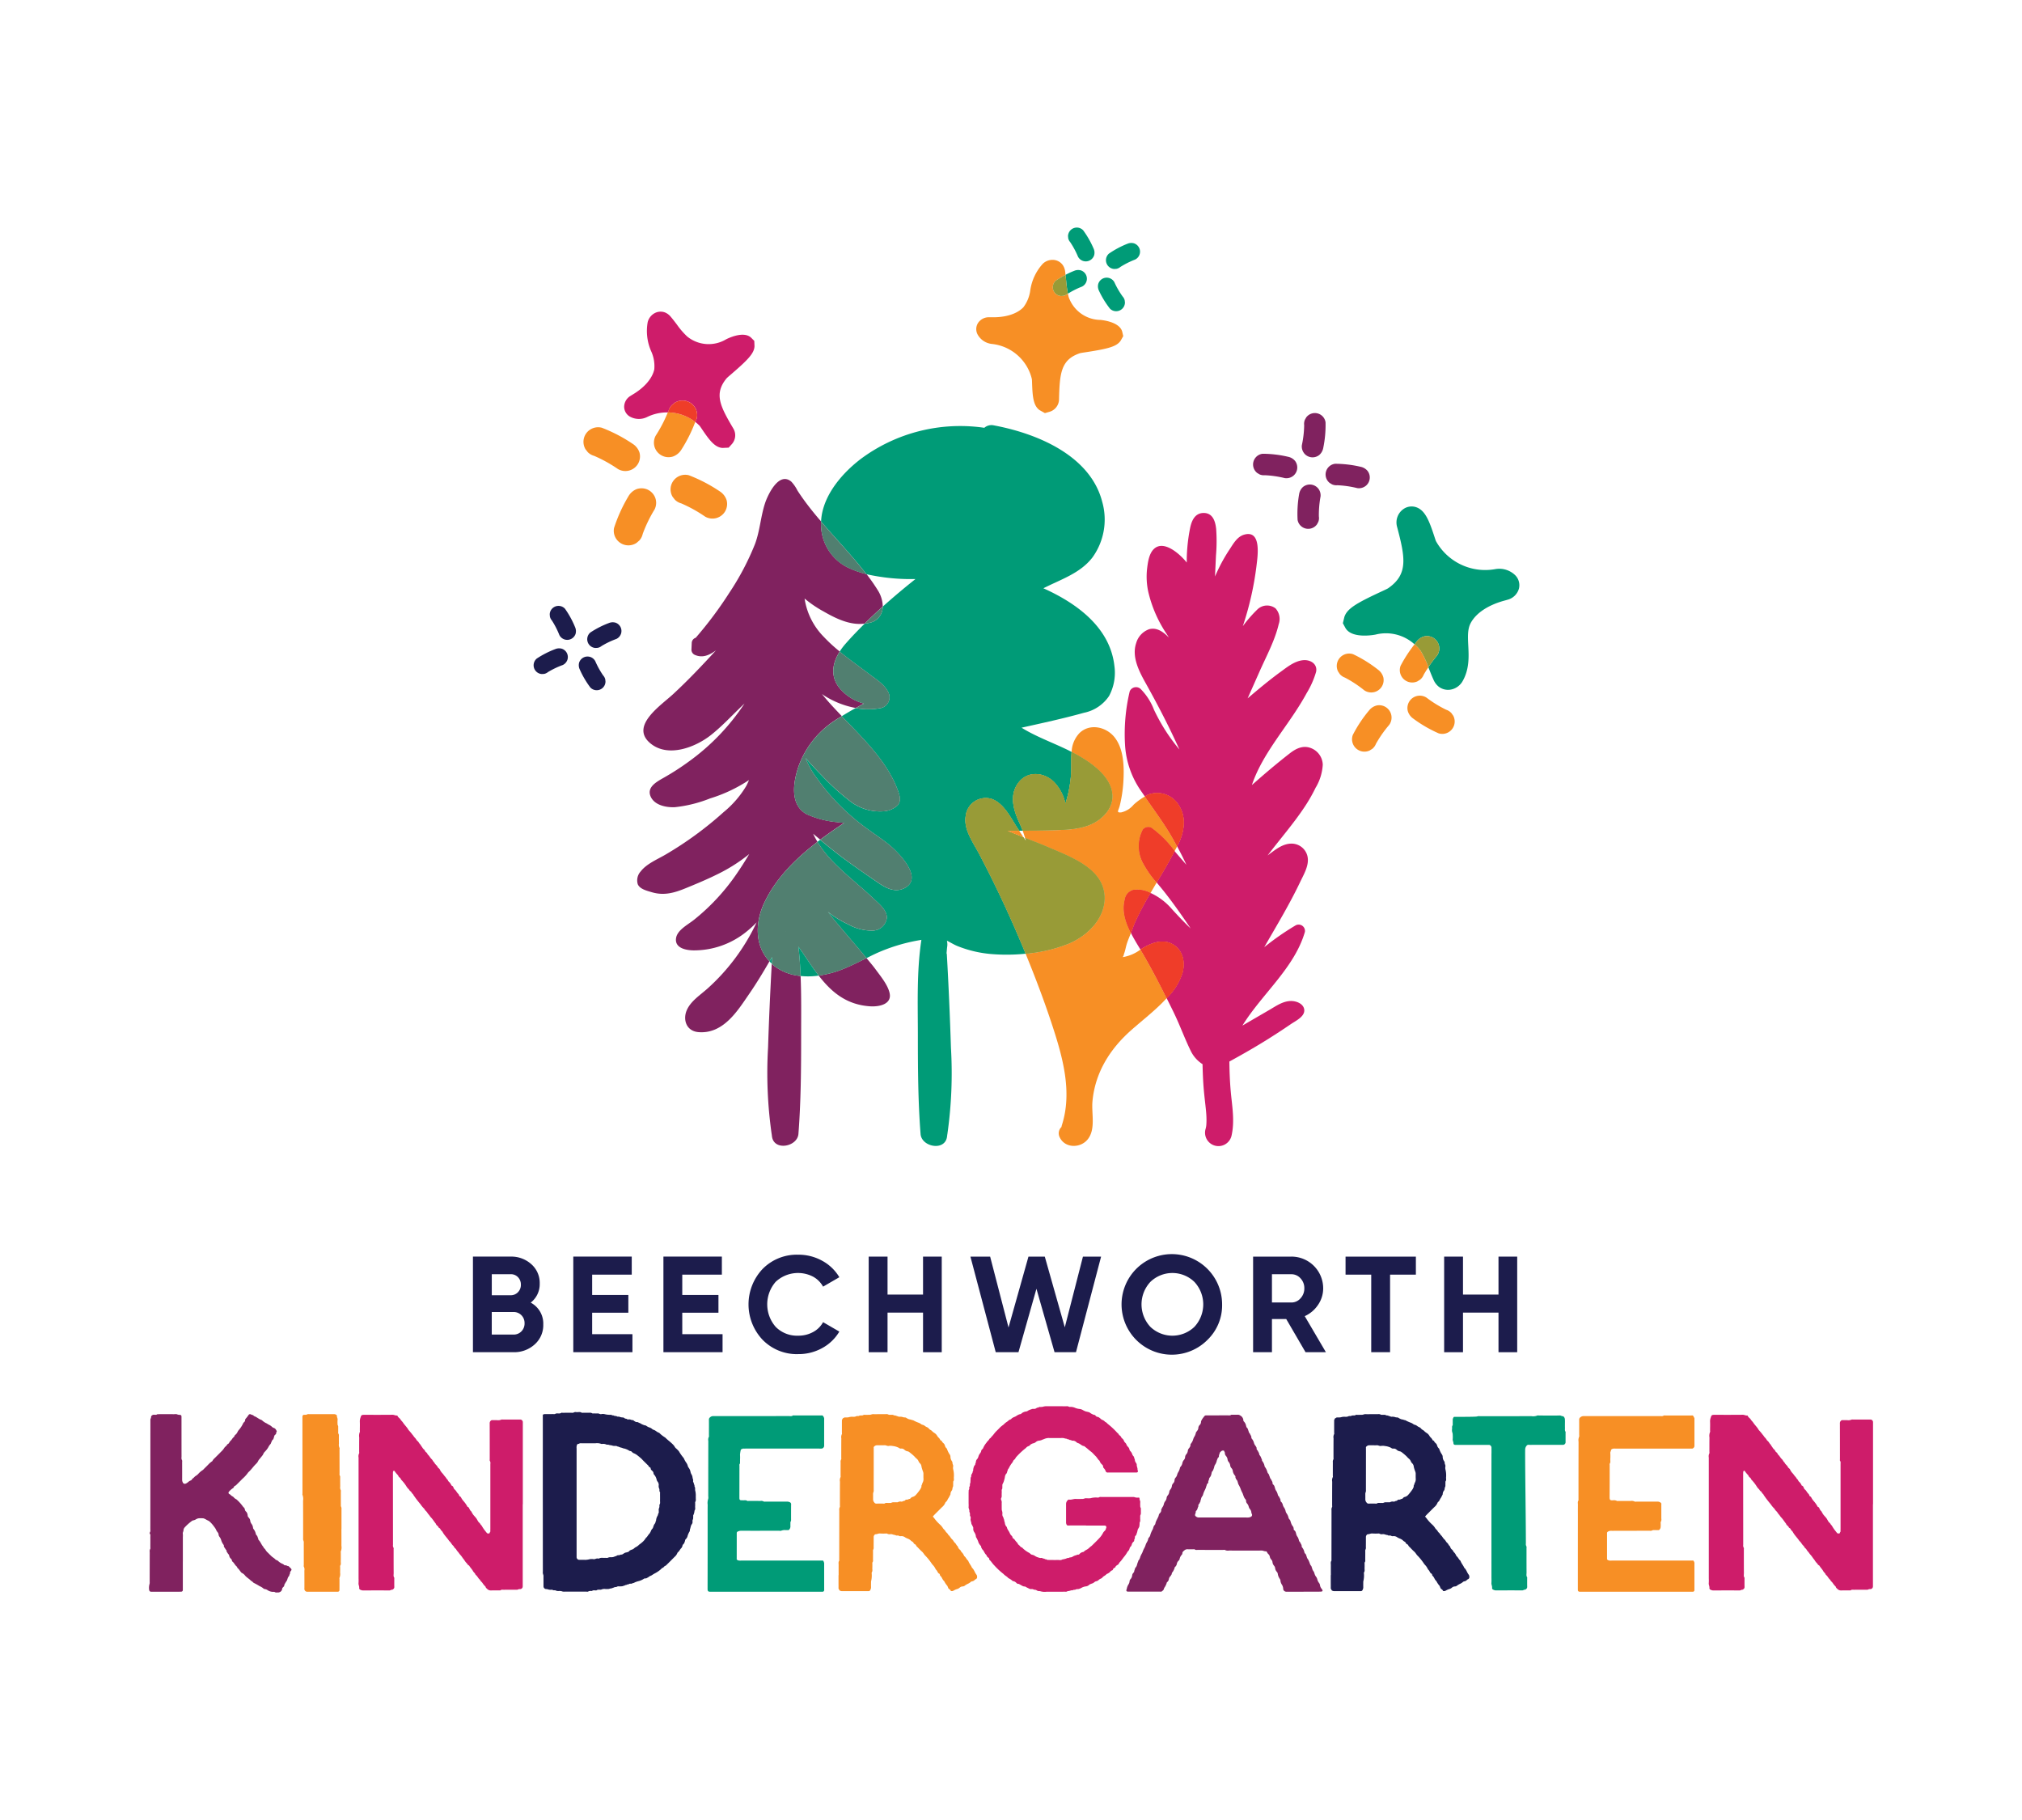 <svg xmlns="http://www.w3.org/2000/svg" xmlns:xlink="http://www.w3.org/1999/xlink" width="400" height="360" viewBox="0 0 400 360">
  <defs>
    <clipPath id="clip-path">
      <rect id="Rectangle_195" data-name="Rectangle 195" width="341.039" height="269.971" fill="none"/>
    </clipPath>
    <clipPath id="clip-logo">
      <rect width="400" height="360"/>
    </clipPath>
  </defs>
  <g id="logo" clip-path="url(#clip-logo)">
    <g id="Group_699" data-name="Group 699" transform="translate(29.481 45.014)">
      <g id="Group_698" data-name="Group 698" clip-path="url(#clip-path)">
        <path id="Path_23175" data-name="Path 23175" d="M289.374,127.8a9.937,9.937,0,0,0,1.345-4.452,3.636,3.636,0,0,0-2.271-3.245c-1.6-.658-3.023.057-4.235,1-2.587,2.01-5.079,4.127-7.515,6.286,1.685-5.084,5.265-9.5,8.3-14.039.9-1.352,1.767-2.726,2.533-4.143a17.354,17.354,0,0,0,1.862-4.191c.334-1.5-1.027-2.5-2.64-2.317-1.651.192-3.077,1.351-4.316,2.253-2.281,1.659-4.441,3.465-6.582,5.286q1.2-2.691,2.392-5.383c1.341-3.016,3.011-6.094,3.756-9.284a3.125,3.125,0,0,0-.625-3.128,2.753,2.753,0,0,0-3.654.269,26.585,26.585,0,0,0-2.818,3.245,61.249,61.249,0,0,0,2.7-11.9c.169-1.574,1.168-7.3-2.5-6.179-1.354.415-2.125,1.848-2.8,2.866A32.814,32.814,0,0,0,270.2,84.4c-.283.571-.542,1.149-.8,1.729l.194-4.149a33.781,33.781,0,0,0,.034-5.272c-.147-1.338-.595-3.194-2.55-3.139-1.781.051-2.36,1.76-2.611,3.029a34.4,34.4,0,0,0-.629,5.2c-.023.526-.029,1.052-.025,1.578-1.3-1.641-4.643-4.688-6.613-2.572-.9.968-1.1,2.677-1.245,3.876a14.17,14.17,0,0,0,.232,4.428,25.217,25.217,0,0,0,3.62,8.353c.16.255.323.506.487.759-.1-.1-.206-.2-.311-.3-.935-.888-2.157-1.76-3.623-1.353a4.091,4.091,0,0,0-2.555,2.746c-.912,2.693.557,5.541,1.88,7.914,1.61,2.887,3.158,5.8,4.609,8.749.714,1.453,1.4,2.917,2.07,4.387a38.306,38.306,0,0,1-2.466-3.3,37.242,37.242,0,0,1-2.57-4.576,11.866,11.866,0,0,0-2.673-4.138,1.352,1.352,0,0,0-2.126.5,36.491,36.491,0,0,0-.926,10.592,17.747,17.747,0,0,0,3.3,9.307c.2.3.418.6.625.9a5.72,5.72,0,0,1,.556-.32,5.014,5.014,0,0,1,6.257,2.235c1.43,2.359.938,5.145-.2,7.509-.071.15-.16.29-.234.439.645,1.2,1.265,2.416,1.834,3.647l-1.938-2.234c-.133-.154-.265-.317-.4-.474-1.1,2.114-2.311,4.171-3.544,6.214.57.688,1.146,1.372,1.688,2.066,1.783,2.282,3.436,4.638,5.035,7.024-1.283-1.229-2.508-2.509-3.707-3.83a12.3,12.3,0,0,0-4.226-3.194,57.12,57.12,0,0,0-3.092,5.837c-.3.678-.526,1.385-.793,2.076.575,1.125,1.24,2.222,1.885,3.281.414-.258.825-.509,1.235-.717,1.628-.825,3.541-1.29,5.208-.292,1.984,1.187,2.437,3.492,1.878,5.606a12.151,12.151,0,0,1-3.136,5.018c.6,1.214,1.22,2.423,1.786,3.65,1.024,2.219,1.872,4.513,2.948,6.711a6.464,6.464,0,0,0,2.37,2.7c.033,1.672.1,3.344.243,5.012.118,1.391.3,2.774.437,4.164.059.625.1,1.252.1,1.88,0,.312-.012.623-.033.934a3.81,3.81,0,0,1-.151.829,2.654,2.654,0,1,0,5.117,1.41c.7-2.976.125-5.9-.14-8.89-.173-1.95-.243-3.905-.269-5.861,2.7-1.476,5.368-3,7.954-4.638q2.117-1.336,4.177-2.742c1.034-.7,2.824-1.52,2.683-2.875-.122-1.167-1.555-1.763-2.739-1.719-1.55.057-2.894,1.025-4.132,1.744l-5.363,3.115c3.9-6.3,10.281-11.376,12.364-18.532a1.252,1.252,0,0,0-1.869-1.271,53.118,53.118,0,0,0-6.179,4.3c2.456-4.266,5.013-8.488,7.114-12.905.738-1.55,1.836-3.345,1.441-5.082a3.228,3.228,0,0,0-3.224-2.5c-1.807.026-3.324,1.354-4.662,2.337,2.427-3.2,5.111-6.264,7.317-9.595a32.472,32.472,0,0,0,2.234-3.91" transform="translate(-58.525 -17.116)" fill="#ce1c6a"/>
        <path id="Path_23176" data-name="Path 23176" d="M160.286,189.733c-.3,5.531-.556,11.063-.73,16.6a85.435,85.435,0,0,0,.7,17.046l0,.038h.008c.035.211.048.422.087.632.513,2.785,5.016,1.879,5.211-.632.5-6.473.539-12.96.537-19.446,0-3.93.059-7.872-.106-11.8a9.97,9.97,0,0,1-5.371-2.094c-.13-.105-.219-.23-.339-.34" transform="translate(-37.095 -44.141)" fill="#80225f"/>
        <path id="Path_23177" data-name="Path 23177" d="M172.635,191.76c2.444,3.163,5.391,5.769,10.169,6.083,1.921.127,4.341-.459,3.865-2.618-.361-1.639-1.773-3.321-2.782-4.7-.559-.763-1.189-1.483-1.789-2.221-1.651.819-3.291,1.653-5.03,2.324a19.918,19.918,0,0,1-4.434,1.135" transform="translate(-40.164 -43.808)" fill="#80225f"/>
        <path id="Path_23178" data-name="Path 23178" d="M150.971,148.657c2.261-4.824,6.133-8.692,10.541-12.081a15.594,15.594,0,0,1-.861-1.6c.454.4.935.78,1.4,1.173,1.532-1.153,3.122-2.251,4.729-3.313-.449-.054-.9-.083-1.347-.15a18.794,18.794,0,0,1-6.087-1.583c-3.489-1.925-2.561-6.684-1.534-9.6a18.144,18.144,0,0,1,6.931-8.8c.509-.355,1.052-.662,1.581-.988-.8-.838-1.6-1.677-2.363-2.528q-.81-.9-1.566-1.848c.177.121.348.249.531.365a17.408,17.408,0,0,0,6.152,2.4c.54-.293,1.076-.594,1.62-.883a9.325,9.325,0,0,1-4.978-3.241c-1.713-2.323-1.21-4.846.19-7.047a30.521,30.521,0,0,1-3.154-2.9,13.675,13.675,0,0,1-3.8-7.581,22.791,22.791,0,0,0,3.73,2.542c2.353,1.352,5.241,2.815,8.148,2.417q1.741-1.724,3.588-3.377a6.2,6.2,0,0,0-.977-3.21,36.943,36.943,0,0,0-2.241-3.205,19.046,19.046,0,0,1-3.384-1.161,9.5,9.5,0,0,1-5.588-9.249c-.181-.211-.371-.416-.55-.628-1-1.189-1.971-2.4-2.874-3.65-.434-.6-.855-1.21-1.255-1.829a7.451,7.451,0,0,0-1.216-1.763c-2.51-2.123-4.708,2.75-5.2,4.254-.873,2.653-1.005,5.441-1.986,8.074a52.429,52.429,0,0,1-5.074,9.638,76.2,76.2,0,0,1-6.635,8.884c-.007.008-.011.017-.018.026a1.116,1.116,0,0,0-.792,1.017q-.029.678-.059,1.357a1.125,1.125,0,0,0,.649,1c1.591.712,2.964.018,4.2-.876-2.719,2.967-5.494,5.9-8.478,8.658-2.428,2.247-8.516,6.245-4.582,9.648,3.516,3.04,9.047.838,12.086-1.576,2.081-1.652,3.894-3.591,5.781-5.413l.851-.822a43.867,43.867,0,0,1-10.965,11.45,50.726,50.726,0,0,1-4.986,3.223c-1.529.869-3.5,1.938-2.581,3.831.79,1.621,3,2.107,4.807,2.01a26.287,26.287,0,0,0,6.918-1.733,29.643,29.643,0,0,0,7.683-3.626,12.653,12.653,0,0,1-.547,1.182,19.891,19.891,0,0,1-4.459,5.15,70.046,70.046,0,0,1-11.456,8.382c-1.691.993-3.774,1.828-4.954,3.349a2.632,2.632,0,0,0-.582,2.544c.422.955,1.74,1.267,2.742,1.567,2.458.737,4.5.131,6.753-.79,2.063-.842,4.121-1.7,6.105-2.679a33.126,33.126,0,0,0,6.07-3.767c.125-.1.251-.208.378-.312-.822,1.418-1.716,2.8-2.646,4.145a41.989,41.989,0,0,1-8.267,8.858c-1.254,1.006-3.343,2.031-3.567,3.673-.253,1.862,1.8,2.362,3.468,2.385a16.451,16.451,0,0,0,10.392-3.641,21.349,21.349,0,0,0,2.084-1.9,40.864,40.864,0,0,1-9.645,13.028c-1.525,1.37-3.46,2.574-4.216,4.451-.728,1.81-.045,4.039,2.376,4.233,4.938.4,7.792-4.339,9.959-7.479,1.464-2.122,2.792-4.31,4.066-6.523-3.024-3.2-2.778-7.864-1.044-11.563" transform="translate(-29.272 -15.077)" fill="#80225f"/>
        <path id="Path_23179" data-name="Path 23179" d="M248.532,172.771a8,8,0,0,1-3.359,1.473.839.839,0,0,1-.206,0c.209-.012.3-.6.282-.562.266-.637.37-1.387.579-2.049.231-.73.544-1.43.819-2.143-1.073-2.1-1.791-4.3-1.222-6.557a2.312,2.312,0,0,1,1.687-1.957,5.65,5.65,0,0,1,2.729.3c.244.08.459.2.688.3.4-.688.8-1.383,1.21-2.066a20.477,20.477,0,0,1-2.716-3.893,7.062,7.062,0,0,1-.05-6.5,1.368,1.368,0,0,1,1.74-.4,21.1,21.1,0,0,1,4.57,4.586c.163-.315.343-.621.5-.939-.393-.733-.786-1.466-1.212-2.187-1.563-2.651-3.412-5.131-5.17-7.674a12.032,12.032,0,0,0-2.223,1.613,4.487,4.487,0,0,1-2.436,1.519c-1.089.1-.549-.331-.3-1.357a26.731,26.731,0,0,0,.7-4.57c.175-2.881.157-6.464-1.686-8.862-1.633-2.126-4.929-2.9-6.988-.9a5.716,5.716,0,0,0-1.556,3.745c3.6,1.852,8.017,4.837,8.059,8.755.025,2.247-1.653,4.268-3.8,5.355-2.435,1.235-5.342,1.293-8.069,1.367-1.958.054-3.917.073-5.875.1.183.478.337.959.477,1.441,1.392.548,2.8,1.065,4.169,1.656,4.79,2.067,11.127,4.265,11.531,9.7.309,4.168-3.021,7.835-7.1,9.544a29.6,29.6,0,0,1-8.495,1.984c1.875,4.571,3.634,9.189,5.179,13.881,2.106,6.394,4.131,13.389,1.993,20.041a1.939,1.939,0,0,0-.075.348,1.726,1.726,0,0,0-.351,2.046c1.028,2.176,4.068,2.191,5.513.434,1.654-2.009.749-5.123.963-7.512.5-5.641,3.4-10.307,7.554-14.013,2-1.783,4.128-3.418,6.034-5.3.365-.36.731-.739,1.093-1.124-1.377-2.775-2.812-5.53-4.362-8.232-.26-.453-.539-.915-.824-1.382" transform="translate(-52.4 -29.96)" fill="#f78f25"/>
        <path id="Path_23180" data-name="Path 23180" d="M230.364,98.658c-.783-7.427-7.016-12.3-14.059-15.461,3.465-1.768,7.259-2.944,9.682-6.068a12.8,12.8,0,0,0,1.941-11.082C225.655,57.245,215.7,52.7,206.5,50.972a2.14,2.14,0,0,0-1.878.481,32.961,32.961,0,0,0-24.494,6.2c-3.623,2.79-6.868,6.658-7.649,10.936A10.663,10.663,0,0,0,172.33,70c1.854,2.161,3.794,4.263,5.665,6.412,1.135,1.3,2.256,2.63,3.307,4a40.016,40.016,0,0,0,9.7.956c-2.215,1.755-4.384,3.579-6.482,5.46a3.221,3.221,0,0,1-2.684,3.211,6.661,6.661,0,0,1-.9.167c-1.317,1.3-2.6,2.628-3.8,4A12.339,12.339,0,0,0,176,95.723c1.882,1.544,3.9,2.972,5.84,4.442,1.333,1.008,3.015,2.052,3.735,3.515a2.186,2.186,0,0,1-1.73,3.258,12.9,12.9,0,0,1-4.677-.044c-.938.51-1.851,1.052-2.754,1.608,4.395,4.578,9.128,9.085,11.183,14.909.328.93.583,1.931-.171,2.759a4.648,4.648,0,0,1-2.942,1.153,9.7,9.7,0,0,1-6.634-2.178,48,48,0,0,1-5.411-4.943c-1.1-1.11-2.153-2.255-3.185-3.415a16.109,16.109,0,0,0,2.225,3.964,41.4,41.4,0,0,0,4.456,5.3,45.816,45.816,0,0,0,4.9,4.266c1.557,1.173,3.217,2.237,4.74,3.445,2,1.585,7.266,6.855,3.128,8.8-1.96.923-3.8-.231-5.313-1.272-1.9-1.308-3.805-2.62-5.671-3.97-1.927-1.394-3.781-2.862-5.578-4.382-.183.139-.358.285-.54.425a22.513,22.513,0,0,0,3,3.831c2.482,2.587,5.387,4.82,8.005,7.294,1.091,1.031,2.712,2.294,2.734,3.828a2.87,2.87,0,0,1-2.76,2.591,9.562,9.562,0,0,1-4.862-1.219,19.97,19.97,0,0,1-4.046-2.484c.685.9,1.4,1.78,2.134,2.647,1.831,2.169,3.709,4.308,5.494,6.507.7-.347,1.39-.7,2.106-1.022a35.379,35.379,0,0,1,8.083-2.479c.224-.041.46-.075.689-.116,0,.015-.012.028-.014.045-.944,6.269-.691,12.617-.692,18.928,0,6.486.035,12.974.538,19.447.2,2.511,4.7,3.416,5.212.632.039-.211.052-.422.087-.632h.008c0-.013,0-.026,0-.039a85.315,85.315,0,0,0,.7-17.045q-.291-9.253-.813-18.5a1.751,1.751,0,0,0-.058-.2c.053-.44.069-.886.135-1.324a3.079,3.079,0,0,0-.064-1.149c.68.331,1.334.746,2.01,1.03a23.144,23.144,0,0,0,7.181,1.644,36.718,36.718,0,0,0,6.388-.1c-2.769-6.755-5.84-13.389-9.248-19.841-1.176-2.226-3.051-4.735-2.611-7.394a3.984,3.984,0,0,1,5.08-3.393c2.479.833,3.835,3.783,5.175,5.81.11.167.217.335.326.5l.691-.012c-.18-.473-.368-.947-.591-1.42-1.192-2.527-2.127-5.53-.294-8.023,1.8-2.447,5.079-2.18,7.1-.179a8.84,8.84,0,0,1,2.095,3.71c.055.174.1.354.154.531a25.423,25.423,0,0,0,1.114-5.932c.085-1.334-.031-2.837.105-4.264-.271-.14-.549-.288-.809-.414-3.013-1.464-6.288-2.636-9.1-4.385,4.131-.922,8.287-1.816,12.333-2.947a7.845,7.845,0,0,0,4.985-3.33,9.729,9.729,0,0,0,1.065-5.836" transform="translate(-39.378 -11.848)" fill="#009b77"/>
        <path id="Path_23181" data-name="Path 23181" d="M168.764,145.348a18.794,18.794,0,0,0,6.087,1.583c.447.067.9.1,1.346.15-1.607,1.061-3.2,2.16-4.728,3.313,1.8,1.519,3.65,2.987,5.577,4.382,1.865,1.351,3.766,2.663,5.671,3.969,1.517,1.042,3.353,2.2,5.313,1.273,4.139-1.949-1.128-7.218-3.127-8.8-1.524-1.209-3.184-2.272-4.741-3.445a45.733,45.733,0,0,1-4.9-4.266,41.393,41.393,0,0,1-4.456-5.3,16.088,16.088,0,0,1-2.226-3.964c1.032,1.159,2.086,2.305,3.186,3.415a48.062,48.062,0,0,0,5.41,4.943,9.706,9.706,0,0,0,6.634,2.178,4.646,4.646,0,0,0,2.942-1.153c.754-.828.5-1.829.171-2.759-2.055-5.823-6.788-10.33-11.183-14.908-.529.327-1.072.635-1.581.989a18.14,18.14,0,0,0-6.932,8.8c-1.026,2.921-1.955,7.68,1.535,9.6" transform="translate(-38.689 -29.303)" fill="#517f70"/>
        <path id="Path_23182" data-name="Path 23182" d="M182.467,119.587c-.544.289-1.08.59-1.62.883a12.887,12.887,0,0,0,4.677.045,2.186,2.186,0,0,0,1.73-3.258c-.721-1.464-2.4-2.507-3.735-3.516-1.943-1.469-3.957-2.9-5.84-4.441-1.4,2.2-1.9,4.724-.191,7.047a9.33,9.33,0,0,0,4.979,3.241" transform="translate(-41.04 -25.428)" fill="#517f70"/>
        <path id="Path_23183" data-name="Path 23183" d="M159.759,181.143c-.024.436-.034.872-.057,1.308.12.11.209.235.338.34a9.969,9.969,0,0,0,5.371,2.094c-.083-1.944-.2-3.885-.444-5.82,1.339,1.878,2.594,3.906,4.016,5.746a19.91,19.91,0,0,0,4.433-1.135c1.739-.671,3.38-1.5,5.031-2.324-1.785-2.2-3.664-4.338-5.495-6.507-.732-.867-1.449-1.749-2.134-2.647a19.954,19.954,0,0,0,4.047,2.484,9.56,9.56,0,0,0,4.862,1.219,2.869,2.869,0,0,0,2.759-2.591c-.021-1.533-1.643-2.8-2.733-3.828-2.618-2.475-5.523-4.707-8.006-7.294a22.547,22.547,0,0,1-3-3.831c-4.407,3.389-8.28,7.257-10.54,12.08-1.734,3.7-1.981,8.369,1.044,11.564.166-.288.341-.57.5-.859m2.753-5.113.019.021h-.03l.011-.021" transform="translate(-36.511 -36.842)" fill="#517f70"/>
        <path id="Path_23184" data-name="Path 23184" d="M185.372,100.927a3.224,3.224,0,0,0,2.684-3.211q-1.844,1.654-3.588,3.377a6.668,6.668,0,0,0,.9-.166" transform="translate(-42.916 -22.734)" fill="#517f70"/>
        <path id="Path_23185" data-name="Path 23185" d="M178.842,85.039a18.921,18.921,0,0,0,3.384,1.16c-1.052-1.367-2.172-2.695-3.307-4-1.872-2.149-3.812-4.251-5.665-6.412a9.5,9.5,0,0,0,5.588,9.249" transform="translate(-40.305 -17.633)" fill="#517f70"/>
        <path id="Path_23186" data-name="Path 23186" d="M258.709,165.5c1.233-2.044,2.443-4.1,3.544-6.215a21.058,21.058,0,0,0-4.57-4.586,1.369,1.369,0,0,0-1.74.4,7.062,7.062,0,0,0,.05,6.5,20.459,20.459,0,0,0,2.716,3.894" transform="translate(-59.367 -35.955)" fill="#ef3d29"/>
        <path id="Path_23187" data-name="Path 23187" d="M263.118,156.3c.074-.149.163-.289.235-.439,1.134-2.363,1.626-5.15.2-7.509a5.014,5.014,0,0,0-6.257-2.235,5.985,5.985,0,0,0-.556.32c1.757,2.544,3.607,5.023,5.17,7.674.425.721.819,1.454,1.212,2.188" transform="translate(-59.73 -33.908)" fill="#ef3d29"/>
        <path id="Path_23188" data-name="Path 23188" d="M262.043,184.619c-1.667-1-3.581-.533-5.208.292-.411.209-.822.46-1.235.717.285.467.564.929.824,1.382,1.55,2.7,2.984,5.457,4.362,8.233a12.146,12.146,0,0,0,3.135-5.018c.559-2.114.105-4.419-1.878-5.606" transform="translate(-59.465 -42.82)" fill="#ef3d29"/>
        <path id="Path_23189" data-name="Path 23189" d="M253.5,177.153a57.123,57.123,0,0,1,3.092-5.837c-.23-.1-.445-.216-.689-.3a5.659,5.659,0,0,0-2.729-.3,2.314,2.314,0,0,0-1.687,1.957c-.569,2.26.15,4.458,1.222,6.557.266-.692.493-1.4.793-2.076" transform="translate(-58.463 -39.701)" fill="#ef3d29"/>
        <path id="Path_23190" data-name="Path 23190" d="M262.918,181.313a12.141,12.141,0,0,1-3.135,5.018c-1.377-2.776-2.812-5.53-4.362-8.233-.26-.453-.539-.914-.824-1.382.414-.258.824-.509,1.235-.717,1.627-.826,3.541-1.291,5.208-.293,1.983,1.187,2.437,3.492,1.878,5.606m-6.894-35.193a5.015,5.015,0,0,1,6.257,2.235c1.43,2.359.938,5.145-.2,7.509-.072.15-.16.29-.235.439-.393-.734-.787-1.467-1.212-2.188-1.563-2.651-3.412-5.13-5.17-7.674a5.894,5.894,0,0,1,.556-.32m-.985,6.938a1.37,1.37,0,0,1,1.74-.4,21.116,21.116,0,0,1,4.57,4.587c-1.1,2.114-2.312,4.171-3.545,6.215a20.484,20.484,0,0,1-2.716-3.894,7.062,7.062,0,0,1-.05-6.5m-3.55,13.82a2.311,2.311,0,0,1,1.687-1.956,5.653,5.653,0,0,1,2.73.3c.244.08.458.2.688.3a57.341,57.341,0,0,0-3.091,5.837c-.3.678-.527,1.385-.793,2.076-1.072-2.1-1.79-4.3-1.221-6.557" transform="translate(-58.463 -33.908)" fill="#ef3d29"/>
        <path id="Path_23191" data-name="Path 23191" d="M341.941,85.566a4.506,4.506,0,0,0-3.986-1.288,11.153,11.153,0,0,1-11.767-5.533c-.081-.19-.187-.536-.326-.952-1.005-3.055-1.793-5.106-3.537-5.737a2.815,2.815,0,0,0-2.445.265,3.236,3.236,0,0,0-1.376,3.627c1.6,6.061,2.241,9.353-1.785,12.13-.256.153-.839.417-1.552.748-4.777,2.225-6.566,3.3-7.094,4.913l-.3,1.244.477.886c1.255,2.334,5.966,1.37,6.013,1.358a8.409,8.409,0,0,1,7.69,1.934c.16-.2.292-.42.46-.615a2.767,2.767,0,0,1,1.566-.981,2.451,2.451,0,0,1,2.409,3.85,23.174,23.174,0,0,0-1.7,2.275c.03.078.062.149.092.228.295.757.592,1.512.924,2.237a3.536,3.536,0,0,0,1.034,1.384,3.022,3.022,0,0,0,2.446.562,3.344,3.344,0,0,0,.66-.206,3.424,3.424,0,0,0,1.606-1.426c1.368-2.388,1.242-4.869,1.132-7.058-.086-1.743-.165-3.248.475-4.451,1.063-2,3.513-3.618,6.846-4.491l.471-.135A3.159,3.159,0,0,0,342.6,88.16a2.8,2.8,0,0,0-.659-2.594" transform="translate(-71.604 -16.725)" fill="#009b77"/>
        <path id="Path_23192" data-name="Path 23192" d="M332.031,123.431c.141.064.282.129.423.195a23.2,23.2,0,0,1-4.274-2.579,2.451,2.451,0,0,0-3.7,2.634,2.762,2.762,0,0,0,1.071,1.506,25.79,25.79,0,0,0,5.044,2.931,2.435,2.435,0,0,0,1.868-.18,2.451,2.451,0,0,0,1.014-3.314l-.363-.511a2.432,2.432,0,0,0-1.083-.681" transform="translate(-75.473 -28.074)" fill="#f78f25"/>
        <path id="Path_23193" data-name="Path 23193" d="M309.44,109.937a2.437,2.437,0,0,0-1.872.123,2.451,2.451,0,0,0-1.113,3.283l.347.522a2.418,2.418,0,0,0,1.061.713l-.417-.206a23.158,23.158,0,0,1,4.2,2.706,2.477,2.477,0,0,0,1.868.374,2.449,2.449,0,0,0,1.91-2.893,2.758,2.758,0,0,0-1.025-1.538,25.808,25.808,0,0,0-4.952-3.082" transform="translate(-71.239 -25.545)" fill="#f78f25"/>
        <path id="Path_23194" data-name="Path 23194" d="M326.571,108.707a7.317,7.317,0,0,0-1.2-1.281,26.856,26.856,0,0,0-2.764,4.247,2.438,2.438,0,0,0,.069,1.875,2.45,2.45,0,0,0,3.249,1.209l.532-.331a2.434,2.434,0,0,0,.744-1.041l-.219.411c.34-.633.724-1.242,1.122-1.839a17.169,17.169,0,0,0-1.532-3.247" transform="translate(-75.017 -24.993)" fill="#f78f25"/>
        <path id="Path_23195" data-name="Path 23195" d="M331.119,107.325a2.451,2.451,0,0,0-2.837-1.993,2.766,2.766,0,0,0-1.566.98c-.169.2-.3.414-.46.615a7.349,7.349,0,0,1,1.2,1.282,17.216,17.216,0,0,1,1.532,3.247,23.069,23.069,0,0,1,1.7-2.276,2.477,2.477,0,0,0,.427-1.856" transform="translate(-75.903 -24.495)" fill="#989b37"/>
        <path id="Path_23196" data-name="Path 23196" d="M315.081,123.161a2.759,2.759,0,0,0-1.565.981A25.729,25.729,0,0,0,310.291,129a2.434,2.434,0,0,0,.069,1.875,2.45,2.45,0,0,0,3.249,1.209l.532-.331a2.428,2.428,0,0,0,.743-1.041c-.072.137-.144.274-.219.411a23.184,23.184,0,0,1,2.826-4.115,2.451,2.451,0,0,0-2.409-3.85" transform="translate(-72.152 -28.643)" fill="#f78f25"/>
        <path id="Path_23197" data-name="Path 23197" d="M300.151,66.994a2.179,2.179,0,0,0-1.423-.75,2.157,2.157,0,0,0-1.584.491,2.407,2.407,0,0,0-.75,1.423,22.443,22.443,0,0,0-.3,5.071,2.12,2.12,0,0,0,.872,1.381,2.134,2.134,0,0,0,2.974-.512c.086-.161.17-.322.256-.483a2.115,2.115,0,0,0,.1-1.108c.005.135.011.27.015.405a20.208,20.208,0,0,1,.328-4.334,2.159,2.159,0,0,0-.49-1.585" transform="translate(-68.88 -15.411)" fill="#80225f"/>
        <path id="Path_23198" data-name="Path 23198" d="M297.633,55.759a2.132,2.132,0,0,0,3,.35,2.409,2.409,0,0,0,.793-1.4,22.437,22.437,0,0,0,.453-5.059,2.12,2.12,0,0,0-.829-1.407,2.134,2.134,0,0,0-2.989.422l-.269.474a2.117,2.117,0,0,0-.138,1.1c0-.135,0-.271,0-.406a20.2,20.2,0,0,1-.458,4.322,2.154,2.154,0,0,0,.442,1.6" transform="translate(-69.135 -11.123)" fill="#80225f"/>
        <path id="Path_23199" data-name="Path 23199" d="M311.2,65.306a2.134,2.134,0,0,0,.437-2.987,2.414,2.414,0,0,0-1.377-.833,22.453,22.453,0,0,0-5.044-.6,2.122,2.122,0,0,0-1.43.789,2.134,2.134,0,0,0,.335,3l.466.283a2.11,2.11,0,0,0,1.1.17l-.405-.009a20.186,20.186,0,0,1,4.307.583,2.155,2.155,0,0,0,1.611-.4" transform="translate(-70.565 -14.165)" fill="#80225f"/>
        <path id="Path_23200" data-name="Path 23200" d="M292.506,62.726a2.134,2.134,0,0,0,.437-2.987,2.414,2.414,0,0,0-1.377-.833,22.453,22.453,0,0,0-5.044-.6,2.122,2.122,0,0,0-1.43.789,2.134,2.134,0,0,0,.335,3l.466.283a2.11,2.11,0,0,0,1.1.17l-.405-.009a20.186,20.186,0,0,1,4.307.583,2.155,2.155,0,0,0,1.611-.4" transform="translate(-66.217 -13.565)" fill="#80225f"/>
        <path id="Path_23201" data-name="Path 23201" d="M113,110.643a1.737,1.737,0,0,0-2.153,1.187,1.962,1.962,0,0,0,.137,1.3,18.3,18.3,0,0,0,2.094,3.569,1.723,1.723,0,0,0,1.216.539,1.736,1.736,0,0,0,1.781-1.694q-.022-.221-.045-.442a1.73,1.73,0,0,0-.431-.8l.193.268a16.459,16.459,0,0,1-1.742-3.082,1.755,1.755,0,0,0-1.05-.85" transform="translate(-25.775 -25.726)" fill="#1c1c4c"/>
        <path id="Path_23202" data-name="Path 23202" d="M106.231,104.158a1.739,1.739,0,0,0,2.188-1.121,1.961,1.961,0,0,0-.1-1.307,18.308,18.308,0,0,0-1.985-3.631,1.737,1.737,0,0,0-1.2-.577,1.74,1.74,0,0,0-1.832,1.641c.01.148.021.3.032.443a1.719,1.719,0,0,0,.407.81l-.185-.273a16.471,16.471,0,0,1,1.647,3.133,1.759,1.759,0,0,0,1.024.882" transform="translate(-24.034 -22.688)" fill="#1c1c4c"/>
        <path id="Path_23203" data-name="Path 23203" d="M119.64,104.047a1.739,1.739,0,0,0-1.057-2.22,1.964,1.964,0,0,0-1.309.06,18.235,18.235,0,0,0-3.686,1.879,1.727,1.727,0,0,0-.611,1.182,1.738,1.738,0,0,0,1.585,1.878l.444-.02a1.725,1.725,0,0,0,.822-.383l-.279.177a16.414,16.414,0,0,1,3.18-1.557,1.757,1.757,0,0,0,.911-1" transform="translate(-26.283 -23.67)" fill="#1c1c4c"/>
        <path id="Path_23204" data-name="Path 23204" d="M105.819,110.767a1.739,1.739,0,0,0-1.057-2.22,1.964,1.964,0,0,0-1.309.06,18.234,18.234,0,0,0-3.686,1.879,1.727,1.727,0,0,0-.611,1.182,1.738,1.738,0,0,0,1.585,1.878l.444-.02a1.725,1.725,0,0,0,.822-.383l-.279.177a16.414,16.414,0,0,1,3.18-1.557,1.757,1.757,0,0,0,.911-1" transform="translate(-23.067 -25.234)" fill="#1c1c4c"/>
        <path id="Path_23205" data-name="Path 23205" d="M126.59,67.506a2.949,2.949,0,0,0-2.247-.143A3.273,3.273,0,0,0,122.7,68.8a30.291,30.291,0,0,0-2.838,6.253,2.849,2.849,0,0,0,.437,2.162A2.9,2.9,0,0,0,124.32,78l.557-.485a2.862,2.862,0,0,0,.67-1.348c-.059.173-.117.346-.178.519a27.172,27.172,0,0,1,2.517-5.311,2.9,2.9,0,0,0,.145-2.235,2.945,2.945,0,0,0-1.441-1.632" transform="translate(-27.869 -15.634)" fill="#f78f25"/>
        <path id="Path_23206" data-name="Path 23206" d="M147.646,26.868c-1.532-1.553-4.957.264-5,.284a6.733,6.733,0,0,1-7.669-.546,14.8,14.8,0,0,1-2.049-2.37c-.4-.523-.79-1.044-1.229-1.558a2.9,2.9,0,0,0-1.1-.832,2.473,2.473,0,0,0-2.037.105,2.784,2.784,0,0,0-1.414,1.78,9.923,9.923,0,0,0,.684,5.776,7.053,7.053,0,0,1,.615,3.587c-.39,1.8-1.949,3.616-4.381,5.041l-.317.2a2.557,2.557,0,0,0-1.262,2.193,2.275,2.275,0,0,0,1.1,1.884,3.663,3.663,0,0,0,3.4.125,8.992,8.992,0,0,1,4.14-.932c.087-.211.2-.411.277-.623-.065.17-.128.341-.193.513a2.858,2.858,0,0,1,.71-1.328l.572-.468a2.9,2.9,0,0,1,3.993.907,2.85,2.85,0,0,1,.371,2.175c-.09.242-.206.47-.3.71a7.928,7.928,0,0,1,.861.76c.1.129.265.371.46.663,1.47,2.178,2.544,3.614,4.055,3.719l1.227-.058.622-.69a2.612,2.612,0,0,0,.275-3.143c-2.594-4.39-3.827-6.824-1.3-9.886.168-.179.564-.51,1.047-.928,3.249-2.8,4.411-4.044,4.471-5.424l-.045-1.05Z" transform="translate(-28.496 -5.043)" fill="#ce1c6a"/>
        <path id="Path_23207" data-name="Path 23207" d="M132.91,47.649a27.238,27.238,0,0,1-2.4,4.609,2.9,2.9,0,0,0-.214,2.23,2.9,2.9,0,0,0,3.632,1.885,3.266,3.266,0,0,0,1.685-1.384,29.263,29.263,0,0,0,2.727-5.455,9.019,9.019,0,0,0-5.431-1.885" transform="translate(-30.284 -11.086)" fill="#f78f25"/>
        <path id="Path_23208" data-name="Path 23208" d="M139.1,45.942a2.9,2.9,0,0,0-3.993-.907l-.572.468a2.844,2.844,0,0,0-.71,1.328c.064-.171.127-.342.193-.513-.081.213-.191.412-.277.622a9.019,9.019,0,0,1,5.431,1.886c.093-.24.209-.467.3-.71a2.849,2.849,0,0,0-.371-2.175" transform="translate(-31.115 -10.377)" fill="#ef3d29"/>
        <path id="Path_23209" data-name="Path 23209" d="M144.19,67a30.521,30.521,0,0,0-6.107-3.185,2.9,2.9,0,0,0-2.2.307,2.93,2.93,0,0,0-1.335,1.762,2.9,2.9,0,0,0,.307,2.184l.454.582a2.878,2.878,0,0,0,1.313.744l-.51-.207A27.474,27.474,0,0,1,141.3,72a2.908,2.908,0,0,0,3.958-1.059,2.907,2.907,0,0,0,.279-2.224A3.26,3.26,0,0,0,144.19,67" transform="translate(-31.284 -14.822)" fill="#f78f25"/>
        <path id="Path_23210" data-name="Path 23210" d="M118.846,59.743a2.905,2.905,0,0,0,3.958-1.06,2.9,2.9,0,0,0,.278-2.222,3.247,3.247,0,0,0-1.341-1.713,30.5,30.5,0,0,0-6.107-3.185,2.889,2.889,0,0,0-2.2.306,2.874,2.874,0,0,0-1.029,3.946l.454.582a2.871,2.871,0,0,0,1.312.744l-.51-.207a27.413,27.413,0,0,1,5.18,2.81" transform="translate(-26.062 -11.971)" fill="#f78f25"/>
        <path id="Path_23211" data-name="Path 23211" d="M94.933,274.363a4.674,4.674,0,0,1,2.485,4.322,5.079,5.079,0,0,1-1.7,3.943,6.013,6.013,0,0,1-4.187,1.54H83.506v-18.91h7.456a5.886,5.886,0,0,1,4.092,1.5,4.921,4.921,0,0,1,1.661,3.823,4.612,4.612,0,0,1-1.783,3.782m-3.971-5.619H87.234V272.9h3.729a1.937,1.937,0,0,0,1.445-.595,2.041,2.041,0,0,0,.581-1.486,2.065,2.065,0,0,0-.567-1.486,1.926,1.926,0,0,0-1.459-.595m.567,11.941a2.1,2.1,0,0,0,1.567-.635,2.2,2.2,0,0,0,.621-1.608,2.169,2.169,0,0,0-.621-1.581,2.1,2.1,0,0,0-1.567-.635h-4.3v4.458Z" transform="translate(-19.428 -61.713)" fill="#1c1c4c"/>
        <path id="Path_23212" data-name="Path 23212" d="M113.11,280.6h7.969v3.566h-11.7v-18.91h11.562v3.566H113.11v4.025h7.159v3.512H113.11Z" transform="translate(-25.448 -61.713)" fill="#1c1c4c"/>
        <path id="Path_23213" data-name="Path 23213" d="M136.345,280.6h7.969v3.566h-11.7v-18.91h11.562v3.566h-7.834v4.025H143.5v3.512h-7.159Z" transform="translate(-30.854 -61.713)" fill="#1c1c4c"/>
        <path id="Path_23214" data-name="Path 23214" d="M164.384,284.432a9.462,9.462,0,0,1-7.051-2.836,10.206,10.206,0,0,1,0-14.007,9.481,9.481,0,0,1,7.051-2.823,9.641,9.641,0,0,1,4.741,1.2,8.81,8.81,0,0,1,3.391,3.255l-3.215,1.864a5,5,0,0,0-2-1.985,6.47,6.47,0,0,0-7.361,1.013,6.762,6.762,0,0,0,0,8.942,5.93,5.93,0,0,0,4.444,1.729,6.014,6.014,0,0,0,2.931-.716,4.834,4.834,0,0,0,1.985-1.958l3.215,1.864a8.826,8.826,0,0,1-3.377,3.255,9.612,9.612,0,0,1-4.755,1.2" transform="translate(-35.956 -61.598)" fill="#1c1c4c"/>
        <path id="Path_23215" data-name="Path 23215" d="M196.283,265.259h3.7v18.91h-3.7v-7.834h-7.024v7.834h-3.729v-18.91h3.729v7.51h7.024Z" transform="translate(-43.164 -61.712)" fill="#1c1c4c"/>
        <path id="Path_23216" data-name="Path 23216" d="M216.765,284.169l-5.007-18.91h3.9l3.637,14.02,3.945-14.02h3.229l3.96,13.984,3.589-13.984h3.591l-4.969,18.91H228.4l-3.582-12.548-3.557,12.548Z" transform="translate(-49.266 -61.713)" fill="#1c1c4c"/>
        <path id="Path_23217" data-name="Path 23217" d="M267.824,281.581a9.946,9.946,0,1,1,2.864-6.983,9.506,9.506,0,0,1-2.864,6.983M256.5,279.042a6.3,6.3,0,0,0,8.7,0,6.519,6.519,0,0,0,0-8.9,6.265,6.265,0,0,0-8.7,0,6.519,6.519,0,0,0,0,8.9" transform="translate(-58.406 -61.598)" fill="#1c1c4c"/>
        <path id="Path_23218" data-name="Path 23218" d="M295.007,284.169l-3.823-6.565h-2.823v6.565h-3.728v-18.91H292.2a6.271,6.271,0,0,1,6.295,6.267,5.748,5.748,0,0,1-1,3.255,6.248,6.248,0,0,1-2.647,2.255l4.187,7.133Zm-6.646-15.425v5.592H292.2a2.374,2.374,0,0,0,1.81-.824,2.834,2.834,0,0,0,.757-1.986,2.785,2.785,0,0,0-.757-1.972,2.392,2.392,0,0,0-1.81-.81Z" transform="translate(-66.22 -61.713)" fill="#1c1c4c"/>
        <path id="Path_23219" data-name="Path 23219" d="M322.379,265.259v3.566h-5.105v15.344h-3.729V268.825h-5.079v-3.566Z" transform="translate(-71.765 -61.712)" fill="#1c1c4c"/>
        <path id="Path_23220" data-name="Path 23220" d="M344.636,265.259h3.7v18.91h-3.7v-7.834h-7.024v7.834h-3.728v-18.91h3.728v7.51h7.024Z" transform="translate(-77.678 -61.712)" fill="#1c1c4c"/>
        <path id="Path_23221" data-name="Path 23221" d="M222.382,177.825a29.59,29.59,0,0,0,8.494-1.984c4.076-1.708,7.406-5.375,7.1-9.544-.4-5.438-6.74-7.636-11.53-9.7-1.37-.591-2.777-1.108-4.17-1.656.066.226.15.451.206.678q-.264-.4-.524-.8c-1.064-.415-2.109-.868-3.182-1.264.777-.007,1.555-.03,2.333-.039-.11-.167-.217-.335-.327-.5-1.339-2.027-2.7-4.977-5.175-5.811a3.985,3.985,0,0,0-5.079,3.394c-.44,2.659,1.434,5.168,2.61,7.393,3.409,6.453,6.48,13.086,9.248,19.842" transform="translate(-48.963 -34.199)" fill="#989b37"/>
        <path id="Path_23222" data-name="Path 23222" d="M224.652,150.745c1.958-.027,3.917-.046,5.874-.1,2.727-.074,5.635-.133,8.069-1.367,2.144-1.087,3.821-3.109,3.8-5.355-.041-3.917-4.454-6.9-8.058-8.755-.136,1.427-.02,2.931-.1,4.264a25.465,25.465,0,0,1-1.115,5.932c-.051-.177-.1-.357-.153-.531a8.833,8.833,0,0,0-2.1-3.71c-2.02-2-5.3-2.268-7.1.179-1.834,2.493-.9,5.5.294,8.024.223.472.41.945.591,1.419" transform="translate(-51.819 -31.447)" fill="#989b37"/>
        <path id="Path_23223" data-name="Path 23223" d="M220.911,141.3c1.8-2.448,5.078-2.181,7.1-.18a8.841,8.841,0,0,1,2.1,3.711c.055.174.1.353.153.53a25.45,25.45,0,0,0,1.115-5.932c.084-1.333-.031-2.836.1-4.263,3.6,1.852,8.016,4.837,8.058,8.755.025,2.247-1.652,4.268-3.8,5.355-2.434,1.235-5.342,1.292-8.069,1.367-1.958.054-3.916.073-5.874.1-.18-.474-.368-.948-.591-1.42-1.192-2.528-2.128-5.53-.294-8.023m-10.387,6.536a3.985,3.985,0,0,1,5.079-3.394c2.479.834,3.836,3.784,5.175,5.811.11.167.217.335.327.5-.778.009-1.555.032-2.333.039,1.074.4,2.119.849,3.182,1.264q.261.4.524.8c-.057-.227-.14-.452-.206-.678,1.393.547,2.8,1.065,4.17,1.656,4.79,2.067,11.127,4.265,11.53,9.7.31,4.168-3.02,7.835-7.1,9.544a29.59,29.59,0,0,1-8.494,1.984c-2.769-6.756-5.839-13.389-9.248-19.842-1.176-2.225-3.05-4.735-2.61-7.393" transform="translate(-48.963 -31.447)" fill="#989b37"/>
        <path id="Path_23224" data-name="Path 23224" d="M131.777,321.7a3.706,3.706,0,0,0-.124-.885c-.038-.251.063-.526-.132-.749.066-.272-.158-.486-.15-.746a.468.468,0,0,1-.115-.424c.035-.226-.112-.416-.12-.622a1.546,1.546,0,0,0-.2-.6,1.614,1.614,0,0,1-.193-.465,1.948,1.948,0,0,0-.41-.921A.992.992,0,0,1,130.2,316a1.905,1.905,0,0,0-.287-.632,3.913,3.913,0,0,1-.419-.716c-.038-.076-.068-.157-.113-.228a9.178,9.178,0,0,1-.955-1.357c-.008-.019-.03-.032-.045-.048a5.49,5.49,0,0,0-.51-.507c-.215-.166-.3-.419-.468-.613-.491-.556-1.115-.963-1.631-1.489a.264.264,0,0,0-.05-.043,6.055,6.055,0,0,1-1.067-.816c-.047-.046-.092-.108-.15-.125-.4-.115-.665-.46-1.059-.578a.9.9,0,0,1-.329-.193,1.52,1.52,0,0,0-.62-.312,3.155,3.155,0,0,1-.6-.351c-.052-.029-.129-.012-.188-.033a3.064,3.064,0,0,1-.757-.311c-.18-.134-.389-.166-.563-.278s-.341-.016-.5-.105a2.1,2.1,0,0,1-.479-.321.076.076,0,0,0-.057-.024c-.267.047-.486-.156-.752-.14-.146.009-.31.052-.44-.061s-.338-.03-.476-.18a.591.591,0,0,0-.346-.141,1.761,1.761,0,0,1-.625-.124c-.164-.081-.377.025-.564-.1s-.432,0-.6-.177c-.226.048-.407-.118-.618-.13a3.976,3.976,0,0,1-1.15-.115,1.546,1.546,0,0,0-.714-.012c-.256.039-.446-.147-.686-.14-.262.009-.524,0-.786,0-.107,0-.244.025-.316-.028a.859.859,0,0,0-.565-.1c-.414-.007-.829,0-1.244-.006-.087,0-.2.031-.259-.009-.345-.226-.722-.071-1.081-.112a.626.626,0,0,0-.382.024.9.9,0,0,1-.565.1c-.567.006-1.135,0-1.7.007-.109,0-.249-.041-.322.011-.26.188-.547.09-.82.118-.086.009-.2-.023-.254.022-.194.163-.417.1-.628.1-.48.011-.96.005-1.44.011a.614.614,0,0,0-.315.035.441.441,0,0,1-.187.061l0,6.872q-.008,6.061,0,12.123v1.572q0,5.243.008,10.486a1.194,1.194,0,0,0,.041.51,1.021,1.021,0,0,1,.082.5c.005.655,0,1.311.006,1.966a.555.555,0,0,0,.453.473,1.652,1.652,0,0,1,.562.108,1.843,1.843,0,0,0,.648.027.216.216,0,0,1,.12.031c.19.157.448.016.618.12a1.238,1.238,0,0,0,.628.105,1.831,1.831,0,0,1,.576.046,1.152,1.152,0,0,0,.5.081q2.194,0,4.388,0c.108,0,.247.036.32-.017a1.069,1.069,0,0,1,.626-.114c.064,0,.147.007.186-.028.15-.132.327-.094.5-.1.13,0,.3.046.385-.017.223-.16.46-.1.691-.117.064-.006.147.022.193-.008a1.6,1.6,0,0,1,.885-.118,5.766,5.766,0,0,0,.653-.015,3.3,3.3,0,0,1,.555-.13c.14,0,.256-.16.421-.123.162-.193.422-.063.6-.179.224-.146.467-.051.7-.081a2.87,2.87,0,0,0,.449-.038,1.577,1.577,0,0,1,.3-.1c.079-.007.149-.08.229-.107.1-.034.223-.025.3-.081.147-.1.353-.022.479-.175.02-.024.081-.017.124-.019.193-.009.4.031.553-.128.209.026.358-.123.536-.186a4.681,4.681,0,0,1,.66-.211,3.341,3.341,0,0,0,.81-.328c.164-.087.318-.233.53-.2.192.03.306-.145.476-.171a2.035,2.035,0,0,1,.654-.392c.241-.135.461-.308.709-.427a5.9,5.9,0,0,0,1.258-.871c.083-.071.152-.2.242-.212.282-.05.349-.4.632-.427.19-.18.382-.358.568-.543.4-.4.8-.8,1.2-1.206a1.9,1.9,0,0,0,.539-.717.448.448,0,0,1,.137-.211c.3-.226.411-.608.7-.849.059-.049.061-.163.117-.221.1-.107.059-.255.119-.36a4.133,4.133,0,0,1,.3-.345c.047-.064.036-.167.079-.236.114-.182.065-.444.236-.579a1.259,1.259,0,0,0,.366-.66,3.8,3.8,0,0,1,.292-.7.755.755,0,0,0,.153-.546c.155-.323.137-.7.358-1.013a.781.781,0,0,0,.163-.605c-.043-.206.1-.369.12-.557.023-.216.01-.435.021-.653,0-.038.06-.07.068-.11a2.543,2.543,0,0,0,.187-.8c.223-.268.1-.586.124-.881.018-.2,0-.393.006-.59,0-.086-.021-.2.022-.253a.843.843,0,0,0,.1-.566c.006-.284-.016-.569.008-.851m-7.194,1.967c-.032.041-.005.128-.009.193a1.14,1.14,0,0,1-.1.566c-.068.115-.027.3-.033.447s.041.34-.031.447c-.114.17-.1.365-.2.539a2.053,2.053,0,0,0-.3.961c-.126.2-.091.457-.274.635a1.1,1.1,0,0,0-.157.274c-.128.242-.13.543-.344.744-.195.183-.231.454-.374.668a1.28,1.28,0,0,1-.169.267c-.269.25-.4.621-.7.839a3.285,3.285,0,0,1-.806.924c-.18.18-.418.3-.6.484a2.321,2.321,0,0,1-.632.435,1.479,1.479,0,0,0-.256.189,1.241,1.241,0,0,1-.313.218c-.269.113-.588.161-.756.45a1.975,1.975,0,0,1-.536.175.956.956,0,0,0-.412.167c-.186.1-.321.262-.571.256-.182,0-.35.157-.555.119-.14-.027-.241.061-.358.118-.187.092-.4.141-.589.223a1.627,1.627,0,0,1-.576.052,1.3,1.3,0,0,0-.562.108c-.139.072-.343.006-.516.022-.4.038-.823-.1-1.211.122a.427.427,0,0,1-.259.006c-.289-.053-.525.168-.816.139a2.185,2.185,0,0,0-.846.015,3.352,3.352,0,0,1-1.017.108c-.328,0-.655,0-.982,0a.528.528,0,0,1-.533-.525c0-.219,0-.437,0-.655V323.106h0V312.557a1.931,1.931,0,0,1,.012-.521c.054-.186.094-.437.394-.407a.751.751,0,0,1,.554-.123c.917,0,1.834-.009,2.751,0a2.354,2.354,0,0,1,1.146.115c.069.037.173,0,.259.009a1.469,1.469,0,0,1,.756.117c.13.081.356,0,.5.066a1.468,1.468,0,0,0,.437.084c.165.028.324.1.49.12s.349,0,.523.016.3.173.486.136c.264.193.609.171.886.332a3.128,3.128,0,0,1,1.232.484c.14.074.3.042.42.14.1.083.187.183.288.266a.916.916,0,0,0,.17.081,2.877,2.877,0,0,1,.613.336,11.552,11.552,0,0,1,.991.83c.331.375.706.714,1.059,1.071.107.108.264.212.292.341.046.2.262.143.326.282.018.038.077.072.074.1-.029.289.2.419.361.585a.6.6,0,0,1,.19.4.561.561,0,0,0,.166.338,2.178,2.178,0,0,1,.463.967,1.044,1.044,0,0,0,.16.34,1.052,1.052,0,0,1,.252.707,1.192,1.192,0,0,0,.086.7c.122.2-.039.472.145.682.056.064.024.21.025.317,0,.459.013.918,0,1.377-.009.273.082.566-.118.818" transform="translate(-23.616 -71.036)" fill="#1c1c4c"/>
        <path id="Path_23225" data-name="Path 23225" d="M434.577,323.718v15.8c0,.153,0,.306,0,.459a.524.524,0,0,1-.524.533.764.764,0,0,0-.437.085.608.608,0,0,1-.313.038c-.83,0-1.66,0-2.489.009-.211,0-.433-.061-.628.1-.053.044-.167.02-.253.02-.546,0-1.092,0-1.638.009a.971.971,0,0,1-.75-.3c-.119-.12-.284-.209-.308-.407,0-.037-.048-.071-.078-.1a3.964,3.964,0,0,1-.529-.647c-.144-.233-.413-.381-.51-.659-.339-.248-.475-.67-.8-.931-.034-.028-.077-.058-.089-.094-.083-.281-.349-.427-.48-.677-.2-.378-.521-.672-.737-1.043-.058-.1-.206-.139-.293-.226s-.1-.2-.181-.259a3.061,3.061,0,0,1-.512-.661c-.141-.189-.3-.369-.421-.563a4.494,4.494,0,0,0-.441-.551c-.138-.162-.249-.347-.386-.51a2.172,2.172,0,0,1-.347-.46c-.073-.15-.242-.249-.352-.383-.094-.114-.141-.275-.251-.367-.321-.267-.457-.687-.793-.935-.4-.629-.968-1.136-1.317-1.806-.068-.13-.21-.22-.3-.34-.078-.1-.124-.224-.2-.322s-.263-.105-.309-.292c-.028-.111-.167-.194-.256-.29s-.233-.2-.253-.365c-.342-.411-.608-.882-.985-1.268-.147-.151-.25-.345-.388-.507a3.124,3.124,0,0,1-.349-.458c-.149-.256-.449-.407-.552-.709a5.218,5.218,0,0,1-.787-.941,20.068,20.068,0,0,1-1.361-1.78c-.035-.052-.044-.129-.09-.166a2.083,2.083,0,0,1-.426-.562c-.253-.069-.3-.341-.477-.487a2.627,2.627,0,0,1-.434-.555,7.533,7.533,0,0,0-.947-1.212c-.143-.134-.163-.347-.33-.473a.759.759,0,0,1-.346-.455,5.942,5.942,0,0,1-.7-.845.53.53,0,0,0-.047-.046.125.125,0,0,0-.2.051.476.476,0,0,0-.068.175c-.011.2-.012.393-.012.589q.006,6.915.013,13.83a.878.878,0,0,0,.1.565c.063.089.023.252.024.383,0,1.551,0,3.1.011,4.653,0,.3-.093.609.114.885.031.042.006.128.007.193,0,.546-.011,1.093.006,1.638.009.292-.177.42-.377.553-.224-.041-.385.145-.618.142-1.724-.018-3.449-.012-5.174,0a1.213,1.213,0,0,1-.55-.142.336.336,0,0,1-.229-.355c.043-.328-.167-.616-.13-.95a8.3,8.3,0,0,0,.007-.917v-.983q0-11.471,0-22.941a1.307,1.307,0,0,1,.107-.823c.051-.075.011-.213.011-.323,0-.939,0-1.878.012-2.818a2.034,2.034,0,0,1,.113-1.082c.048-.082.009-.215.009-.324,0-.612.028-1.225-.006-1.835a2.357,2.357,0,0,1,.154-.747c.114-.437.243-.5.691-.5,1.878,0,3.756.01,5.634-.012.313,0,.573.184.881.149a.128.128,0,0,1,.1.069c.1.308.425.435.577.693s.371.424.519.654c.324.5.79.9,1.068,1.435a10.617,10.617,0,0,1,.789.94c.149.15.252.345.388.508a2.4,2.4,0,0,1,.4.5c.071.15.241.249.351.384s.188.284.293.417c.092.117.23.2.251.368.227.229.338.551.6.754.173.13.2.377.381.514a.849.849,0,0,1,.341.46c.331.255.486.66.793.935.21.188.279.49.52.653.133.377.534.556.68.928.037.094.147.16.223.238.061.063.147.116.176.191a2.547,2.547,0,0,0,.537.793c.2.219.35.486.569.7a3,3,0,0,1,.249.368c.078.1.213.183.249.3a.8.8,0,0,0,.271.357,2.292,2.292,0,0,1,.372.523c.035.051.041.156.08.167.323.091.37.387.491.63a.445.445,0,0,0,.129.147c.3.223.414.6.7.847a.7.7,0,0,1,.187.331c.034.124.1.16.206.211a.538.538,0,0,1,.2.242,3.653,3.653,0,0,0,.432.634,5.736,5.736,0,0,1,.749,1.036c.026.054.058.137.1.146.235.048.271.259.366.42a1.023,1.023,0,0,0,.246.372.319.319,0,0,1,.091.093c.119.2.221.413.354.6.123.176.277.329.415.493a3.591,3.591,0,0,1,.282.35c.127.2.223.411.354.6s.318.289.418.493c.064.131.212.222.276.353a7.643,7.643,0,0,0,.767,1.1,3.266,3.266,0,0,0,.246.3c.122.13.283.081.431.075.034,0,.092-.045.094-.072.008-.155.185-.245.147-.421a1.6,1.6,0,0,1,0-.327q0-6.456,0-12.912c0-.21.056-.429-.1-.628-.055-.069-.021-.21-.021-.318,0-2.36,0-4.719-.009-7.079a.658.658,0,0,1,.246-.566.349.349,0,0,1,.236-.087c.305,0,.612.009.917,0a1.789,1.789,0,0,0,.952-.113c.048-.029.128-.005.194-.005q1.736,0,3.471,0a.517.517,0,0,1,.538.516c0,.174,0,.349,0,.524v15.731Z" transform="translate(-93.546 -71.195)" fill="#ce1c6a"/>
        <path id="Path_23226" data-name="Path 23226" d="M86.489,323.718v15.8c0,.153,0,.306,0,.459a.525.525,0,0,1-.524.533.763.763,0,0,0-.437.085.611.611,0,0,1-.314.038c-.83,0-1.659,0-2.489.009-.211,0-.434-.061-.628.1-.053.044-.168.02-.254.02-.545,0-1.091,0-1.637.009a.972.972,0,0,1-.75-.3c-.118-.12-.283-.209-.308-.407,0-.037-.047-.071-.078-.1a3.968,3.968,0,0,1-.53-.647c-.143-.233-.413-.381-.51-.659-.338-.248-.474-.67-.8-.931-.035-.028-.078-.058-.09-.094-.083-.281-.349-.427-.48-.677-.2-.378-.522-.672-.737-1.043-.058-.1-.206-.139-.294-.226s-.1-.2-.181-.259a3.11,3.11,0,0,1-.512-.661c-.141-.189-.3-.369-.421-.563a4.427,4.427,0,0,0-.442-.551c-.137-.162-.249-.347-.386-.51a2.168,2.168,0,0,1-.346-.46c-.073-.15-.242-.249-.352-.383-.094-.114-.141-.275-.252-.367-.32-.267-.457-.687-.793-.935-.4-.629-.968-1.136-1.318-1.806-.067-.13-.209-.22-.3-.34-.078-.1-.124-.224-.2-.322s-.262-.105-.309-.292c-.027-.111-.167-.194-.256-.29s-.233-.2-.252-.365c-.342-.411-.609-.882-.986-1.268-.147-.151-.249-.345-.387-.507a3.076,3.076,0,0,1-.35-.458c-.149-.256-.449-.407-.552-.709a5.214,5.214,0,0,1-.786-.941,20.067,20.067,0,0,1-1.361-1.78c-.036-.052-.045-.129-.091-.166a2.1,2.1,0,0,1-.425-.562c-.253-.069-.3-.341-.477-.487a2.631,2.631,0,0,1-.435-.555,7.491,7.491,0,0,0-.947-1.212c-.143-.134-.162-.347-.33-.473a.755.755,0,0,1-.345-.455,5.9,5.9,0,0,1-.7-.845.523.523,0,0,0-.046-.046.126.126,0,0,0-.2.051.5.5,0,0,0-.068.175c-.011.2-.012.393-.012.589q.007,6.915.014,13.83a.878.878,0,0,0,.1.565c.063.089.022.252.023.383,0,1.551,0,3.1.011,4.653,0,.3-.092.609.115.885.031.042.006.128.006.193,0,.546-.011,1.093.006,1.638.01.292-.176.42-.376.553-.224-.041-.386.145-.618.142-1.724-.018-3.45-.012-5.174,0a1.218,1.218,0,0,1-.551-.142.338.338,0,0,1-.229-.355c.043-.328-.167-.616-.13-.95a8.3,8.3,0,0,0,.007-.917v-.983q0-11.471,0-22.941a1.307,1.307,0,0,1,.107-.823c.051-.075.011-.213.011-.323,0-.939,0-1.878.012-2.818a2.034,2.034,0,0,1,.112-1.082c.048-.082.01-.215.01-.324,0-.612.028-1.225-.006-1.835a2.357,2.357,0,0,1,.154-.747c.114-.437.242-.5.691-.5,1.879,0,3.756.01,5.635-.012.312,0,.572.184.881.149a.126.126,0,0,1,.1.069c.1.308.425.435.578.693s.37.424.519.654c.324.5.79.9,1.068,1.435a10.894,10.894,0,0,1,.789.94c.149.15.251.345.388.508a2.426,2.426,0,0,1,.4.5c.07.15.24.249.351.384s.188.284.294.417c.091.117.23.2.25.368.228.229.338.551.6.754.173.13.2.377.382.514a.848.848,0,0,1,.341.46c.331.255.487.66.794.935.209.188.279.49.519.653.134.377.534.556.68.928.038.094.147.16.223.238.061.063.147.116.176.191a2.558,2.558,0,0,0,.536.793c.2.219.351.486.57.7a3.183,3.183,0,0,1,.249.368c.078.1.213.183.249.3a.8.8,0,0,0,.272.357,2.316,2.316,0,0,1,.372.523c.035.051.04.156.08.167.322.091.37.387.491.63a.442.442,0,0,0,.128.147c.3.223.414.6.7.847a.7.7,0,0,1,.186.331c.034.124.1.16.207.211a.532.532,0,0,1,.2.242,3.574,3.574,0,0,0,.433.634,5.771,5.771,0,0,1,.749,1.036c.025.054.058.137.1.146.235.048.272.259.367.42.076.128.114.279.246.372a.316.316,0,0,1,.091.093c.119.2.222.413.354.6.124.176.278.329.415.493a3.6,3.6,0,0,1,.283.35c.127.2.223.411.354.6s.318.289.418.493c.064.131.212.222.276.353a7.77,7.77,0,0,0,.767,1.1,3.266,3.266,0,0,0,.246.3c.123.13.284.081.432.075.033,0,.092-.045.094-.072.008-.155.185-.245.146-.421a1.6,1.6,0,0,1,0-.327q0-6.456,0-12.912a.894.894,0,0,0-.1-.628c-.054-.069-.021-.21-.021-.318,0-2.36,0-4.719-.009-7.079a.659.659,0,0,1,.246-.566.348.348,0,0,1,.236-.087c.3,0,.611.009.917,0a1.789,1.789,0,0,0,.952-.113c.048-.029.128-.005.193-.005q1.737,0,3.472,0a.516.516,0,0,1,.537.516c0,.174,0,.349,0,.524v15.731Z" transform="translate(-12.563 -71.195)" fill="#ce1c6a"/>
        <path id="Path_23227" data-name="Path 23227" d="M234.524,327.407c-1.179,0-2.358-.011-3.536.009-.241,0-.3-.126-.36-.285a.892.892,0,0,1-.057-.311c0-1.223,0-2.446,0-3.669a1.01,1.01,0,0,1,.331-.739.322.322,0,0,1,.287-.12c.458.074.882-.166,1.342-.134.434.031.872,0,1.309,0,.256,0,.477-.171.751-.134a5.693,5.693,0,0,0,.785,0,3.99,3.99,0,0,1,1.469-.131.49.49,0,0,0,.245-.051.549.549,0,0,1,.374-.072q3.176,0,6.352,0a1.124,1.124,0,0,1,.436.083,1.735,1.735,0,0,0,.576.041c.248.008.272.005.275.242s.176.434.143.687a5.63,5.63,0,0,0,0,.72.581.581,0,0,0,.087.37.484.484,0,0,1,.037.249c0,.218.007.437,0,.655a.988.988,0,0,1-.1.565c-.071.111-.015.3-.031.447-.038.339.1.7-.123,1.015a3.789,3.789,0,0,1-.057.773c-.065.241-.261.446-.328.687a4.665,4.665,0,0,1-.135.555,1.6,1.6,0,0,0-.1.3c-.045.242-.358.332-.308.621.037.216-.176.388-.138.62.01.064-.061.163-.123.212a1.029,1.029,0,0,0-.348.532.986.986,0,0,1-.318.539c-.088.075-.093.183-.127.285a1.133,1.133,0,0,1-.266.5.522.522,0,0,0-.136.14,6.49,6.49,0,0,1-.767,1.1c-.19.258-.378.518-.579.766a1.766,1.766,0,0,0-.392.507.46.46,0,0,1-.178.189c-.189.132-.421.21-.486.478-.015.061-.13.1-.2.147a1.182,1.182,0,0,0-.159.1c-.124.117-.116.352-.305.4a.674.674,0,0,0-.358.266,1.719,1.719,0,0,1-.522.372c-.074.041-.175.056-.223.116-.219.277-.59.366-.8.655a.974.974,0,0,1-.374.243,1.338,1.338,0,0,0-.323.2.971.971,0,0,1-.549.3c-.253.047-.419.279-.653.39a4.242,4.242,0,0,0-.649.251c-.071.049-.124.127-.2.171a1.118,1.118,0,0,1-.6.206,2.419,2.419,0,0,0-.822.293,2.214,2.214,0,0,1-.523.216c-.2.051-.421-.021-.628.115-.149.1-.394-.028-.542.153-.312-.075-.58.133-.88.138-.193,0-.339.173-.554.134a2.9,2.9,0,0,0-.523,0c-1.07,0-2.139.008-3.209,0a3,3,0,0,1-1.341-.124.98.98,0,0,1-.617-.134.562.562,0,0,0-.287-.121c-.269.028-.482-.2-.752-.142a.874.874,0,0,1-.551-.134c-.193-.09-.381-.188-.57-.285-.057-.029-.113-.1-.166-.093-.4.027-.678-.233-1-.389-.1-.046-.193-.136-.286-.132a.528.528,0,0,1-.448-.222,1.236,1.236,0,0,0-.549-.314c-.038-.015-.1.011-.127-.011a3.75,3.75,0,0,0-.9-.6c-.252-.335-.669-.476-.931-.8a14.259,14.259,0,0,1-1.854-1.727c-.347-.325-.565-.765-.933-1.075a.274.274,0,0,1-.06-.177.246.246,0,0,0-.105-.225.906.906,0,0,1-.45-.576c-.377-.279-.447-.783-.794-1.086-.075-.065-.094-.191-.16-.272-.113-.137-.027-.338-.187-.471a1.931,1.931,0,0,1-.3-.413c-.025-.036-.072-.066-.077-.1a4.732,4.732,0,0,0-.516-1.158c-.008-.02-.031-.038-.03-.056a1.782,1.782,0,0,0-.338-.951,1.145,1.145,0,0,1-.193-.73c.038-.213-.1-.365-.17-.543-.059-.157-.2-.3-.208-.458-.016-.3-.191-.568-.153-.882a.72.72,0,0,0-.114-.622c-.012-.012-.005-.041-.006-.064a3.359,3.359,0,0,0-.012-.457c-.018-.123-.13-.246-.112-.355.051-.316-.178-.572-.147-.882.028-.282,0-.568,0-.852,0-.612,0-1.223,0-1.835,0-.216.015-.433.024-.649.174-.183.078-.415.111-.624.246-.216.018-.561.218-.789.014-.281.026-.562.043-.843,0-.084-.008-.2.039-.248.179-.191-.019-.5.215-.661.032-.166.191-.294.145-.483.146-.137.1-.322.127-.49a2.532,2.532,0,0,1,.176-.6c.069-.15.266-.238.217-.448a1.057,1.057,0,0,0,.14-.486.9.9,0,0,1,.229-.447c.242-.243.249-.582.4-.86.141-.258.387-.46.412-.782a.475.475,0,0,1,.118-.219c.081-.1.212-.18.254-.294a4.069,4.069,0,0,1,.666-1.084c.038-.049.051-.123.1-.163a3.2,3.2,0,0,0,.567-.7c.195-.035.23-.23.348-.337.324-.293.541-.672.841-.982s.6-.575.872-.886a7.625,7.625,0,0,1,.659-.515,3.279,3.279,0,0,1,.638-.54c.255-.141.427-.417.746-.487.093-.021.16-.143.246-.209a1.6,1.6,0,0,1,.265-.171c.17-.083.351-.142.517-.23a4.528,4.528,0,0,1,.432-.27,1.568,1.568,0,0,1,.48-.168c.166-.011.257-.2.423-.277a1.775,1.775,0,0,1,.721-.243.671.671,0,0,0,.346-.147,2.432,2.432,0,0,1,.7-.292c.041-.013.074-.06.112-.062a4.573,4.573,0,0,1,.458-.012.754.754,0,0,0,.465-.19c.137-.1.309-.015.424-.137a.181.181,0,0,1,.112-.058,3.105,3.105,0,0,0,.651-.025,2.3,2.3,0,0,1,.624-.114c1.354.006,2.707,0,4.06.005a.792.792,0,0,1,.5.087.516.516,0,0,0,.315.032,2.273,2.273,0,0,1,.927.2,2.976,2.976,0,0,0,.859.214,1.557,1.557,0,0,1,.544.156,5.062,5.062,0,0,0,.625.313c.223.061.45.108.675.167a.779.779,0,0,1,.275.155,2.9,2.9,0,0,0,.735.371c.039.015.093-.006.129.011.227.108.323.432.642.391a1.843,1.843,0,0,1,.579.4.492.492,0,0,0,.153.116c.149.081.307.146.45.236s.229.242.406.314c.151.061.249.239.392.337a15.085,15.085,0,0,1,1.849,1.733c.137.131.323.234.355.453a.855.855,0,0,1,.436.437c.078.169.268.282.394.432a1.307,1.307,0,0,1,.152.279.9.9,0,0,0,.246.371.807.807,0,0,1,.25.368,1.208,1.208,0,0,0,.329.471,1.04,1.04,0,0,1,.266.5.551.551,0,0,0,.129.285,1.515,1.515,0,0,1,.414.64.961.961,0,0,0,.225.382c.2.175.135.449.285.633a1.169,1.169,0,0,0,.243.715.7.7,0,0,1,.143.348c-.031.354.2.661.152,1.014-.008.053.051.114.073.173a.279.279,0,0,1-.163.355,1.63,1.63,0,0,1-.259.016q-2.751,0-5.5,0a.412.412,0,0,1-.454-.275,1.445,1.445,0,0,0-.331-.545.523.523,0,0,1-.17-.335.521.521,0,0,0-.236-.44,1.8,1.8,0,0,1-.414-.572c-.03-.055-.031-.139-.074-.173-.328-.259-.491-.655-.793-.937s-.533-.586-.842-.823c-.222-.17-.437-.343-.645-.529s-.434-.35-.651-.523c-.034-.027-.068-.074-.1-.077-.479-.026-.757-.462-1.192-.581a.812.812,0,0,1-.33-.19,1.064,1.064,0,0,0-.821-.3c-.042,0-.107.008-.124-.016-.122-.165-.339-.058-.476-.178s-.355-.017-.469-.186a2.151,2.151,0,0,1-.619-.129,3.262,3.262,0,0,0-.588-.011c-.808,0-1.616.014-2.423-.006a2.284,2.284,0,0,0-.862.2c-.2.073-.4.147-.585.231a2.883,2.883,0,0,1-.562.11,1.216,1.216,0,0,0-.454.216,1.2,1.2,0,0,1-.623.306,1.442,1.442,0,0,0-.291.124c-.227.084-.321.335-.567.419a1.028,1.028,0,0,0-.524.36,14.513,14.513,0,0,0-1.857,1.723c-.193.176-.247.454-.473.608-.206.14-.231.414-.38.582a4.9,4.9,0,0,0-.7,1.143c-.181.119-.18.326-.254.5-.088.212-.084.477-.315.615-.032.167-.167.288-.17.478a4.485,4.485,0,0,1-.168.74,2.65,2.65,0,0,1-.25.646.648.648,0,0,0-.1.3c0,.239-.008.479-.012.719-.193.228-.093.5-.111.755s-.009.48-.008.721a.782.782,0,0,1-.091.369.447.447,0,0,0-.018.373,1.046,1.046,0,0,1,.107.628c.007.371,0,.742.008,1.113a1.212,1.212,0,0,0,.08.5,1.472,1.472,0,0,1,.046.576.884.884,0,0,0,.134.552c.1.143.1.329.176.47s.037.308.1.432c.1.2.074.423.157.613a1.321,1.321,0,0,0,.308.487c.039.034.024.124.049.18a2,2,0,0,0,.22.455,3.683,3.683,0,0,1,.315.551,1.44,1.44,0,0,0,.359.529.457.457,0,0,1,.169.268.7.7,0,0,0,.15.279c.051.06.175.065.213.127a5.187,5.187,0,0,0,.658.795c.036.242.25.347.4.5.133.135.236.308.45.361.093.022.16.143.242.213a5.5,5.5,0,0,0,1.142.817.626.626,0,0,1,.114.054c.179.147.308.338.589.364a1.677,1.677,0,0,1,.571.275,2.7,2.7,0,0,0,.642.268,1.57,1.57,0,0,0,.369.087c.13,0,.3-.041.381.027.148.131.347.051.48.171s.358.007.471.181c.173,0,.348.012.521.013.524,0,1.048.016,1.572,0,.3-.011.61.1.889-.091a7.717,7.717,0,0,0,.8-.184c.118-.123.274-.1.424-.122.123-.015.242-.119.358-.11a.935.935,0,0,0,.485-.148,2.147,2.147,0,0,1,.578-.259c.189-.028.345-.17.555-.141.066.009.159-.061.216-.117a1.107,1.107,0,0,1,.713-.4.338.338,0,0,0,.167-.084,2.592,2.592,0,0,1,.19-.18c.2-.124.414-.219.6-.353s.325-.283.49-.423c.1-.082.213-.145.3-.234.482-.475.974-.942,1.433-1.438a4.524,4.524,0,0,0,.749-1.034,1.382,1.382,0,0,1,.216-.314c.1-.113.247-.21.3-.342s.084-.279.148-.416a.327.327,0,0,0-.292-.414c-.152-.008-.305-.005-.458-.005h-3.274Z" transform="translate(-49.159 -70.681)" fill="#ce1c6a"/>
        <path id="Path_23228" data-name="Path 23228" d="M287.019,341.031h-3.077a2.46,2.46,0,0,0-.328,0,.662.662,0,0,1-.463-.191.528.528,0,0,1-.169-.4,1.694,1.694,0,0,0-.243-.786,1.751,1.751,0,0,1-.312-.9c.008-.109-.113-.224-.165-.341a2.179,2.179,0,0,1-.358-.946.691.691,0,0,0-.2-.391,1.257,1.257,0,0,1-.322-.751.94.94,0,0,0-.222-.45,1.274,1.274,0,0,1-.3-.693.811.811,0,0,0-.243-.51,1.12,1.12,0,0,1-.28-.565.992.992,0,0,0-.265-.5,1.117,1.117,0,0,1-.3-.414c-.027-.07-.13-.161-.192-.156-.308.027-.569-.155-.881-.152-2.139.018-4.279.01-6.418,0a1.311,1.311,0,0,1-.821-.11c-.09-.061-.256-.012-.387-.012-1.659,0-3.318,0-4.977-.009-.21,0-.432.06-.629-.1-.054-.044-.167-.021-.253-.021-.393,0-.786.008-1.179-.005a.858.858,0,0,0-.589.211c-.191.16-.423.31-.414.624a.473.473,0,0,1-.138.283,1.627,1.627,0,0,0-.4.787.688.688,0,0,1-.229.378,1.1,1.1,0,0,0-.328.609,1.008,1.008,0,0,1-.338.6c-.1.066-.1.177-.127.285a2.367,2.367,0,0,1-.177.407,1.908,1.908,0,0,1-.279.429c-.106.127-.049.335-.182.47-.057.058-.068.169-.131.213a1.013,1.013,0,0,0-.334.6.976.976,0,0,1-.336.6c-.1.063-.1.18-.134.282a3.59,3.59,0,0,1-.328.686,1.093,1.093,0,0,0-.2.39c-.046.246-.281.374-.466.521-.041.033-.127.012-.192.012q-3.177,0-6.353,0a1.1,1.1,0,0,1-.254-.031.275.275,0,0,1-.157-.31c.015-.04.068-.073.069-.109a2.353,2.353,0,0,1,.37-1.008,1.3,1.3,0,0,0,.2-.6.67.67,0,0,1,.171-.4,1.251,1.251,0,0,0,.35-.806.891.891,0,0,1,.147-.348c.069-.13.227-.193.242-.374a1.773,1.773,0,0,1,.126-.422.876.876,0,0,1,.14-.35c.333-.317.3-.787.507-1.153.03-.052,0-.146.036-.185a1.8,1.8,0,0,0,.4-.788,5.144,5.144,0,0,1,.361-.744c.1-.21.165-.434.26-.645s.219-.414.313-.627c.085-.193.134-.4.221-.592.1-.213.236-.407.325-.622.08-.194.076-.45.229-.582a1.111,1.111,0,0,0,.3-.625,6.156,6.156,0,0,1,.345-.816,1.589,1.589,0,0,0,.233-.589c0-.038.048-.074.053-.114.03-.249.306-.349.344-.606a2.365,2.365,0,0,1,.2-.6c.092-.214.223-.413.307-.629a1.447,1.447,0,0,0,.149-.353.827.827,0,0,1,.246-.508.775.775,0,0,0,.26-.635c-.014-.173.162-.258.155-.417a1.692,1.692,0,0,0,.377-.792,1.531,1.531,0,0,1,.213-.457,1.313,1.313,0,0,0,.322-.751.936.936,0,0,1,.222-.45,1.31,1.31,0,0,0,.3-.693.95.95,0,0,1,.2-.459,1.348,1.348,0,0,0,.328-.75.877.877,0,0,1,.255-.5.937.937,0,0,0,.262-.638.873.873,0,0,1,.239-.513,1.255,1.255,0,0,0,.282-.564,1.851,1.851,0,0,1,.168-.41,2.737,2.737,0,0,0,.373-.874.465.465,0,0,1,.142-.282,1.471,1.471,0,0,0,.348-.74,1.435,1.435,0,0,1,.278-.566.93.93,0,0,0,.264-.638.893.893,0,0,1,.237-.513,1.228,1.228,0,0,0,.295-.694.914.914,0,0,1,.246-.51,1.86,1.86,0,0,0,.234-.38c.078-.152-.019-.341.116-.493a2.456,2.456,0,0,0,.282-.424c.157-.278.2-.6.355-.882a2.269,2.269,0,0,0,.349-.816c.019-.153.165-.293.262-.434a1.021,1.021,0,0,0,.234-.516.912.912,0,0,1,.265-.637.844.844,0,0,0,.264-.636.6.6,0,0,1,.077-.241,3.332,3.332,0,0,1,.454-.691c.25-.345.282-.334.714-.335,1.332,0,2.663,0,3.995-.008.254,0,.525.074.75-.118l.655,0c.218,0,.437.015.654-.005a.7.7,0,0,1,.421.134,1.156,1.156,0,0,1,.663.958.28.28,0,0,0,.086.235,1.537,1.537,0,0,1,.439.829c.05.139.067.322.167.4.206.17.22.412.31.623.074.174.069.383.252.5.107.3.358.539.328.889a.255.255,0,0,0,.083.166,2.173,2.173,0,0,1,.432.846,1.505,1.505,0,0,0,.254.51,2.078,2.078,0,0,1,.234.38c.083.151-.03.358.122.487a1,1,0,0,1,.238.377,1.219,1.219,0,0,1,.206.532.248.248,0,0,0,.051.115,1.83,1.83,0,0,1,.317.543c.036.192.213.339.157.551,0,.015.015.041.03.054a2.207,2.207,0,0,1,.495,1.087.829.829,0,0,0,.135.213,2.973,2.973,0,0,1,.385.8.855.855,0,0,0,.182.4c.177.16.186.378.276.567s.094.421.287.556c.091.281.328.5.309.831a.293.293,0,0,0,.108.219c.275.192.3.51.394.784a1.375,1.375,0,0,0,.206.458,1.727,1.727,0,0,1,.249.506c.091.209.07.483.312.615.076.286.336.5.3.833a.29.29,0,0,0,.113.217,1.164,1.164,0,0,1,.338.6,1.615,1.615,0,0,0,.269.569,2.058,2.058,0,0,1,.306.758,1.243,1.243,0,0,0,.157.341,2.35,2.35,0,0,1,.384.8.8.8,0,0,0,.185.4c.219.186.229.457.319.686a2.307,2.307,0,0,0,.3.622.839.839,0,0,1,.236.581.294.294,0,0,0,.119.286c.282.186.307.506.392.782a1.276,1.276,0,0,0,.212.456,1.643,1.643,0,0,1,.244.51c.088.211.081.477.316.613.073.287.336.5.3.835a.285.285,0,0,0,.072.171,2.21,2.21,0,0,1,.45.9.589.589,0,0,0,.16.339c.215.162.223.411.311.622a1.28,1.28,0,0,0,.247.51,1.646,1.646,0,0,1,.2.394c.173.314.186.71.493.954,0,.178.129.322.143.482.018.186.154.305.187.473.2.133.195.369.285.557a1.714,1.714,0,0,0,.276.566,1.3,1.3,0,0,1,.256.508,1.98,1.98,0,0,0,.391.793.889.889,0,0,1,.151.411,1.411,1.411,0,0,0,.356.736,1.176,1.176,0,0,1,.151.279.183.183,0,0,1-.1.2,1.65,1.65,0,0,1-.315.048c-.982.005-1.964.006-2.947.008h-.393Zm-15.84-14.687c1.615,0,3.229,0,4.843.005a1.169,1.169,0,0,0,.66-.2.372.372,0,0,0,.137-.276c.037-.2-.137-.318-.134-.489a1.12,1.12,0,0,0-.285-.7,1.221,1.221,0,0,1-.232-.447,1.485,1.485,0,0,0-.305-.624.827.827,0,0,1-.233-.581.263.263,0,0,0-.079-.238,1.96,1.96,0,0,1-.411-.717c-.085-.186-.128-.4-.226-.589a5.366,5.366,0,0,1-.381-.869,5.793,5.793,0,0,0-.425-.855c-.028-.055-.025-.124-.05-.183-.1-.251-.1-.55-.348-.735-.051-.182-.213-.328-.176-.539.021-.122-.06-.2-.124-.286a1.773,1.773,0,0,1-.388-.791,1.064,1.064,0,0,0-.265-.638.908.908,0,0,1-.255-.5,1.333,1.333,0,0,0-.324-.749.9.9,0,0,1-.2-.457,1.29,1.29,0,0,0-.3-.693.858.858,0,0,1-.237-.579.45.45,0,0,0-.1-.3c-.045-.065-.031-.189-.134-.195a.613.613,0,0,0-.374.038c-.216.167-.467.332-.453.666-.147.137-.089.325-.126.49s-.24.237-.275.43c-.017.094-.086.185-.118.291a2.773,2.773,0,0,1-.284.768,1.163,1.163,0,0,0-.246.573,4.2,4.2,0,0,1-.212.59c-.041.162-.186.241-.244.374-.065.153-.064.332-.123.49a1.3,1.3,0,0,1-.272.567.682.682,0,0,0-.172.4c-.024.193-.181.337-.149.554.033.235-.288.312-.3.549a1.023,1.023,0,0,1-.082.237,3.5,3.5,0,0,1-.285.768,4.343,4.343,0,0,0-.358.879,1.276,1.276,0,0,1-.112.295,1.321,1.321,0,0,0-.273.491c-.025.2-.134.366-.139.552-.005.169-.17.254-.163.414a.673.673,0,0,0-.252.633c-.175.265-.149.63-.422.848a.266.266,0,0,0-.091.233.955.955,0,0,1-.089.369c-.119.312-.027.436.259.615a.854.854,0,0,0,.493.113h4.843" transform="translate(-58.614 -71.197)" fill="#80225f"/>
        <path id="Path_23229" data-name="Path 23229" d="M177.779,337.7c0-.656-.008-1.311,0-1.967.006-.3-.089-.611.116-.882,0-.175,0-.35,0-.525q.006-4.718.013-9.437a.99.99,0,0,1,.1-.632c.062-.09.021-.253.021-.384,0-1.551,0-3.1.013-4.653a1.406,1.406,0,0,1,.111-.886c.051-.074.01-.213.011-.322,0-.874,0-1.748.006-2.621a.887.887,0,0,1,.1-.565c.063-.09.026-.252.027-.382,0-1.267,0-2.535.011-3.8a1.306,1.306,0,0,1,.108-.823c.051-.074.01-.213.01-.322q0-.983,0-1.966c0-.131.008-.262,0-.394-.009-.186.131-.309.19-.467.154-.008.244-.175.413-.16a2.79,2.79,0,0,0,.392,0,1.529,1.529,0,0,0,.5-.079,2.34,2.34,0,0,1,.642-.05,1.335,1.335,0,0,0,.694-.1c.17-.108.425.037.622-.116.058-.045.163-.033.248-.04.19-.016.384.033.564-.1.071-.054.21-.025.317-.027.305,0,.612,0,.917-.008.256,0,.482-.159.754-.127a7.154,7.154,0,0,0,.851,0h.786c.262,0,.524,0,.786,0a.863.863,0,0,1,.566.1c.057.044.167.016.252.027.273.033.57-.084.815.127.289-.035.53.136.8.186.06.012.114.071.173.075a2.265,2.265,0,0,1,.649.03,1.546,1.546,0,0,0,.561.107.466.466,0,0,1,.24.079,2.417,2.417,0,0,0,.569.284,3.2,3.2,0,0,1,.613.157c.055.027.136.007.185.039a7.205,7.205,0,0,0,1.04.473,1.913,1.913,0,0,1,.554.31.607.607,0,0,0,.227.1,1.393,1.393,0,0,1,.513.247,1.331,1.331,0,0,0,.324.2,1.1,1.1,0,0,1,.466.337c.15.2.394.258.563.424a2.418,2.418,0,0,0,.495.407,1.551,1.551,0,0,1,.549.549,1.734,1.734,0,0,0,.365.445,1.57,1.57,0,0,1,.282.426c.078.131.283.077.328.282.028.13.186.233.292.341a1.012,1.012,0,0,1,.252.368,1.193,1.193,0,0,0,.418.7,4.341,4.341,0,0,0,.582,1.192.848.848,0,0,1,.124.421,1.47,1.47,0,0,0,.269.841c.054.091.136.2.125.287-.032.271.178.483.146.754a1.434,1.434,0,0,0,.012.65,4.735,4.735,0,0,1,.11,1.607c.01.251.082.526-.117.75,0,.24-.005.48-.013.72a.672.672,0,0,1-.035.317c-.143.225-.065.5-.217.73a1.137,1.137,0,0,0-.274.769c-.117.226-.219.461-.355.676-.068.108-.142.208-.2.324a1.2,1.2,0,0,1-.318.479.427.427,0,0,0-.159.2,2.184,2.184,0,0,1-.655.869c-.507.512-1.021,1.018-1.528,1.53-.1.1-.19.222-.284.334a1.669,1.669,0,0,1,.265.289,8.417,8.417,0,0,0,1.173,1.3,3.2,3.2,0,0,1,.54.639c.121.245.389.385.525.65s.446.408.549.71c.338.249.483.662.8.933.213.183.295.472.52.654s.289.477.517.656c.06.047.08.147.113.226a1.025,1.025,0,0,0,.335.465c.206.143.24.412.427.562a1.873,1.873,0,0,1,.361.528c.045.071.064.17.125.217.3.229.414.606.7.847a.39.39,0,0,1,.1.162c.163.42.468.76.656,1.165.018.038.024.09.052.114.422.36.529.922.863,1.339a.724.724,0,0,1,.143.485.439.439,0,0,1-.235.425.791.791,0,0,0-.216.128.85.85,0,0,1-.549.305.618.618,0,0,0-.331.183,2.089,2.089,0,0,1-.49.3,4.263,4.263,0,0,0-.552.317.747.747,0,0,1-.457.209.908.908,0,0,0-.639.259,1.411,1.411,0,0,1-.566.279,3.407,3.407,0,0,0-.688.323.629.629,0,0,1-.376.056c-.038,0-.1-.022-.11-.048-.063-.2-.229-.283-.384-.4-.12-.091-.157-.293-.232-.446a.769.769,0,0,0-.085-.17,3.7,3.7,0,0,1-.6-.9c-.371-.282-.424-.8-.8-1.084-.039-.03-.024-.123-.048-.18-.031-.077-.062-.193-.12-.213-.233-.079-.292-.289-.4-.466a2.467,2.467,0,0,0-.137-.214c-.039-.052-.1-.088-.135-.143-.121-.2-.221-.412-.355-.6s-.284-.324-.421-.491a10.841,10.841,0,0,0-1.23-1.562c-.3-.255-.449-.63-.749-.889s-.591-.582-.879-.879a.956.956,0,0,1-.315-.4c-.022-.084-.152-.139-.236-.2-.067-.051-.186-.088-.2-.149-.071-.325-.41-.358-.582-.567a1.855,1.855,0,0,0-.654-.392,3.741,3.741,0,0,1-.456-.223,1.185,1.185,0,0,0-.911-.241c-.217.038-.358-.134-.555-.136-.17,0-.352.045-.495-.1-.324.012-.6-.2-.938-.17a.939.939,0,0,1-.69-.11c-.057-.042-.17-.009-.258-.009a10.734,10.734,0,0,1-1.112-.009c-.316-.033-.577.148-.883.149-.2,0-.389.3-.391.525-.005.677,0,1.354-.01,2.032a.8.8,0,0,1-.084.5.615.615,0,0,0-.034.315c0,.5,0,1-.009,1.507-.005.232.066.477-.107.692-.044.054-.016.168-.017.255,0,.284.009.569-.007.852s.088.608-.118.884c-.031.042,0,.128-.008.193a4.759,4.759,0,0,1-.129,1.6c0,.371-.015.743,0,1.113a1.1,1.1,0,0,1-.173.607.341.341,0,0,1-.322.179c-1.747-.005-3.494,0-5.24,0a.746.746,0,0,1-.252-.035c-.1-.036-.244-.08-.269-.153-.046-.143-.181-.239-.176-.408.012-.371,0-.742,0-1.113V337.7Zm8.442-25.682v0c-.284,0-.568,0-.851,0a.836.836,0,0,0-.572.256c-.134.117-.069.285-.079.432-.008.109,0,.219,0,.328q0,3.9-.008,7.8a1.051,1.051,0,0,1-.04.446.942.942,0,0,0-.077.439c0,.327.008.655,0,.982a.947.947,0,0,0,.246.643.491.491,0,0,0,.443.22c.435-.025.872-.007,1.309-.008.087,0,.2.033.258-.008.278-.2.589-.091.885-.118.15-.014.34.042.447-.029a1.1,1.1,0,0,1,.629-.1c.218-.013.437-.008.655-.011a1.025,1.025,0,0,1,.751-.117c.189.008.308-.147.487-.146a.366.366,0,0,0,.221-.108.388.388,0,0,1,.344-.145c.207.039.349-.146.554-.149.1,0,.2-.148.3-.236a.527.527,0,0,1,.277-.147A1.349,1.349,0,0,0,193,321.9a9.455,9.455,0,0,0,1.019-1.321c.007-.153.175-.248.14-.421-.045-.224.18-.388.157-.611a1.491,1.491,0,0,0,.237-1.044c-.005-.306,0-.612,0-.918a1.44,1.44,0,0,0-.083-.368,6.461,6.461,0,0,1-.3-.962,1.015,1.015,0,0,0-.272-.635,1.19,1.19,0,0,1-.3-.414,1.277,1.277,0,0,0-.37-.52,3.472,3.472,0,0,1-.462-.463,11.221,11.221,0,0,0-.986-.835.825.825,0,0,0-.4-.182,1.157,1.157,0,0,1-.566-.279.842.842,0,0,0-.7-.251.557.557,0,0,1-.415-.145,3.385,3.385,0,0,0-1.208-.363,2.236,2.236,0,0,0-.846-.015c-.29.028-.528-.175-.818-.137a4.558,4.558,0,0,1-.589,0" transform="translate(-41.357 -71.156)" fill="#f78f25"/>
        <path id="Path_23230" data-name="Path 23230" d="M304.678,337.7c0-.656-.008-1.311,0-1.967.006-.3-.089-.611.116-.882,0-.175,0-.35,0-.525q.006-4.718.013-9.437a.99.99,0,0,1,.1-.632c.062-.09.021-.253.021-.384,0-1.551,0-3.1.013-4.653a1.406,1.406,0,0,1,.111-.886c.051-.074.01-.213.011-.322,0-.874,0-1.748.006-2.621a.887.887,0,0,1,.1-.565c.063-.09.026-.252.027-.382,0-1.267,0-2.535.011-3.8a1.307,1.307,0,0,1,.108-.823c.051-.074.01-.213.01-.322q0-.983,0-1.966c0-.131.008-.262,0-.394-.009-.186.131-.309.19-.467.154-.008.244-.175.413-.16a2.79,2.79,0,0,0,.392,0,1.529,1.529,0,0,0,.5-.079,2.34,2.34,0,0,1,.642-.05,1.335,1.335,0,0,0,.694-.1c.17-.108.425.037.622-.116.058-.045.163-.033.248-.04.19-.016.384.033.564-.1.071-.054.209-.025.317-.027.305,0,.612,0,.917-.008.256,0,.482-.159.754-.127a7.154,7.154,0,0,0,.851,0h.786c.262,0,.524,0,.786,0a.863.863,0,0,1,.566.1c.057.044.167.016.253.027.273.033.57-.084.815.127.289-.035.53.136.8.186.06.012.114.071.173.075a2.264,2.264,0,0,1,.649.03,1.546,1.546,0,0,0,.561.107.466.466,0,0,1,.24.079,2.417,2.417,0,0,0,.569.284,3.2,3.2,0,0,1,.613.157c.055.027.136.007.185.039a7.206,7.206,0,0,0,1.04.473,1.913,1.913,0,0,1,.554.31.607.607,0,0,0,.227.1,1.393,1.393,0,0,1,.513.247,1.331,1.331,0,0,0,.324.2,1.1,1.1,0,0,1,.466.337c.15.2.394.258.563.424a2.417,2.417,0,0,0,.495.407,1.551,1.551,0,0,1,.549.549,1.734,1.734,0,0,0,.364.445,1.57,1.57,0,0,1,.282.426c.078.131.283.077.328.282.028.13.186.233.292.341a1.013,1.013,0,0,1,.252.368,1.193,1.193,0,0,0,.418.7,4.342,4.342,0,0,0,.582,1.192.847.847,0,0,1,.124.421,1.47,1.47,0,0,0,.269.841c.054.091.136.2.125.287-.032.271.178.483.146.754a1.434,1.434,0,0,0,.012.65,4.735,4.735,0,0,1,.11,1.607c.01.251.082.526-.117.75,0,.24-.005.48-.013.72a.673.673,0,0,1-.035.317c-.143.225-.065.5-.217.73a1.137,1.137,0,0,0-.274.769c-.117.226-.219.461-.355.676-.068.108-.142.208-.2.324a1.2,1.2,0,0,1-.318.479.427.427,0,0,0-.159.2,2.184,2.184,0,0,1-.655.869c-.507.512-1.021,1.018-1.528,1.53-.1.1-.19.222-.284.334a1.67,1.67,0,0,1,.265.289,8.457,8.457,0,0,0,1.173,1.3,3.2,3.2,0,0,1,.54.639c.121.245.389.385.525.65s.446.408.549.71c.338.249.483.662.8.933.213.183.295.472.52.654s.289.477.517.656c.06.047.08.147.113.226a1.025,1.025,0,0,0,.335.465c.206.143.24.412.427.562a1.874,1.874,0,0,1,.361.528c.045.071.064.17.125.217.3.229.414.606.7.847a.39.39,0,0,1,.1.162c.163.42.468.76.656,1.165.018.038.024.09.052.114.422.36.529.922.863,1.339a.724.724,0,0,1,.143.485.439.439,0,0,1-.234.425.784.784,0,0,0-.216.128.85.85,0,0,1-.549.305.619.619,0,0,0-.331.183,2.089,2.089,0,0,1-.49.3,4.262,4.262,0,0,0-.552.317.747.747,0,0,1-.457.209.908.908,0,0,0-.639.259,1.411,1.411,0,0,1-.566.279,3.407,3.407,0,0,0-.688.323.629.629,0,0,1-.376.056c-.038,0-.1-.022-.11-.048-.063-.2-.229-.283-.384-.4-.12-.091-.157-.293-.232-.446a.77.77,0,0,0-.085-.17,3.7,3.7,0,0,1-.6-.9c-.371-.282-.424-.8-.8-1.084-.039-.03-.024-.123-.048-.18-.031-.077-.062-.193-.12-.213-.233-.079-.292-.289-.4-.466a2.459,2.459,0,0,0-.137-.214c-.039-.052-.1-.088-.135-.143-.121-.2-.221-.412-.355-.6s-.284-.324-.421-.491a10.842,10.842,0,0,0-1.23-1.562c-.3-.255-.449-.63-.749-.889s-.591-.582-.879-.879a.956.956,0,0,1-.315-.4c-.022-.084-.152-.139-.236-.2-.068-.051-.186-.088-.2-.149-.071-.325-.41-.358-.581-.567a1.865,1.865,0,0,0-.655-.392,3.736,3.736,0,0,1-.456-.223,1.185,1.185,0,0,0-.911-.241c-.217.038-.358-.134-.555-.136-.17,0-.352.045-.495-.1-.324.012-.6-.2-.938-.17a.939.939,0,0,1-.69-.11c-.057-.042-.17-.009-.258-.009a10.734,10.734,0,0,1-1.112-.009c-.316-.033-.577.148-.883.149-.2,0-.389.3-.391.525-.005.677,0,1.354-.01,2.032a.8.8,0,0,1-.084.5.616.616,0,0,0-.034.315c0,.5,0,1-.009,1.507-.005.232.066.477-.107.692-.044.054-.016.168-.017.255,0,.284.009.569-.007.852s.088.608-.118.884c-.031.042,0,.128-.008.193a4.759,4.759,0,0,1-.129,1.6c0,.371-.015.743,0,1.113a1.1,1.1,0,0,1-.173.607.341.341,0,0,1-.322.179c-1.747-.005-3.494,0-5.24,0a.746.746,0,0,1-.252-.035c-.1-.036-.244-.08-.269-.153-.046-.143-.181-.239-.176-.408.011-.371,0-.742,0-1.113V337.7Zm8.442-25.682v0c-.284,0-.568,0-.851,0a.836.836,0,0,0-.572.256c-.134.117-.069.285-.079.432-.008.109,0,.219,0,.328q0,3.9-.008,7.8a1.05,1.05,0,0,1-.04.446.942.942,0,0,0-.077.439c0,.327.008.655,0,.982a.948.948,0,0,0,.246.643.491.491,0,0,0,.443.22c.435-.025.872-.007,1.309-.008.087,0,.2.033.258-.008.278-.2.589-.091.885-.118.15-.014.34.042.447-.029a1.1,1.1,0,0,1,.629-.1c.218-.013.437-.008.655-.011a1.025,1.025,0,0,1,.751-.117c.189.008.308-.147.487-.146a.366.366,0,0,0,.221-.108.388.388,0,0,1,.344-.145c.207.039.349-.146.554-.149.1,0,.2-.148.3-.236a.527.527,0,0,1,.277-.147,1.349,1.349,0,0,0,.605-.338,9.454,9.454,0,0,0,1.019-1.321c.007-.153.175-.248.14-.421-.045-.224.18-.388.157-.611a1.491,1.491,0,0,0,.237-1.044c-.005-.306,0-.612,0-.918a1.442,1.442,0,0,0-.083-.368,6.462,6.462,0,0,1-.3-.962,1.015,1.015,0,0,0-.272-.635,1.189,1.189,0,0,1-.3-.414,1.277,1.277,0,0,0-.37-.52,3.472,3.472,0,0,1-.462-.463,11.221,11.221,0,0,0-.986-.835.825.825,0,0,0-.4-.182,1.156,1.156,0,0,1-.566-.279.842.842,0,0,0-.7-.251.558.558,0,0,1-.415-.145,3.385,3.385,0,0,0-1.208-.363,2.236,2.236,0,0,0-.846-.015c-.29.028-.528-.175-.818-.137a4.558,4.558,0,0,1-.589,0" transform="translate(-70.88 -71.156)" fill="#1c1c4c"/>
        <path id="Path_23231" data-name="Path 23231" d="M6.687,335v5.178c0,.153,0,.305,0,.458a.322.322,0,0,1-.309.342c-.109.007-.219.007-.328.008q-2.783,0-5.568,0a.482.482,0,0,1-.3-.061.5.5,0,0,1-.161-.335A2.8,2.8,0,0,1,.09,339.5a1.174,1.174,0,0,0,.039-.447c.005-1.967.006-3.933.014-5.9a.948.948,0,0,1,.094-.632c.054-.072.023-.21.023-.318,0-.678.005-1.354,0-2.032,0-.233.06-.478-.111-.691a.2.2,0,0,1,0-.19c.179-.235.11-.5.111-.756Q.267,318.083.27,307.63c0-.219,0-.437,0-.655,0-.193.148-.342.137-.555s.266-.414.482-.437c.253-.028.527.089.757-.105.239,0,.478-.012.717-.014.262,0,.524,0,.786,0H4.526a5.36,5.36,0,0,0,.72-.006c.232-.032.406.118.622.132.533.035.555.061.556.559q0,3.9.008,7.8a.977.977,0,0,0,.094.631c.063.089.025.252.025.382,0,1.158.009,2.316,0,3.474a1.154,1.154,0,0,0,.137.551.424.424,0,0,0,.545.227,1.847,1.847,0,0,0,.437-.26,2.3,2.3,0,0,1,.412-.3c.182-.086.429-.134.454-.409.3-.111.442-.421.7-.559a2.577,2.577,0,0,0,.5-.4,4.23,4.23,0,0,1,.881-.758,1.068,1.068,0,0,0,.236-.225c.34-.339.69-.669,1.017-1.021a4.288,4.288,0,0,1,.651-.523,1.922,1.922,0,0,1,.527-.647c.15-.158.308-.31.461-.465.232-.232.47-.457.692-.7a4.029,4.029,0,0,0,.674-.782c.152-.279.5-.416.613-.744.364-.083.394-.486.649-.683a2.726,2.726,0,0,0,.389-.5c.131-.168.336-.271.4-.5.025-.093.132-.172.216-.24a1.473,1.473,0,0,0,.373-.52,1.7,1.7,0,0,1,.2-.325,5.42,5.42,0,0,0,.856-1.267.917.917,0,0,1,.209-.319.536.536,0,0,0,.232-.444.42.42,0,0,1,.132-.283,6.73,6.73,0,0,0,.549-.714.337.337,0,0,1,.459-.107c.206.1.469.1.609.325.493.155.87.529,1.345.717a.679.679,0,0,1,.279.149,3.031,3.031,0,0,0,.91.592,4.012,4.012,0,0,0,.546.32,2,2,0,0,1,.514.384.98.98,0,0,0,.332.187c.305.091.428.339.555.589.018.037.045.1.031.117-.157.143-.064.378-.2.533-.113.124-.279.206-.308.406a2.781,2.781,0,0,1-.128.423c-.018.06-.02.149-.061.175-.278.18-.32.5-.457.757-.019.038-.01.1-.037.121a3.19,3.19,0,0,0-.537.792,4.693,4.693,0,0,1-.644.8,1.393,1.393,0,0,0-.29.421,1.1,1.1,0,0,1-.15.28c-.2.254-.407.5-.609.749a1.259,1.259,0,0,0-.226.308,1.9,1.9,0,0,1-.494.67c-.524.518-.928,1.146-1.492,1.629a6.981,6.981,0,0,1-1.174,1.3c-.391.411-.8.806-1.2,1.206a.741.741,0,0,1-.264.179.431.431,0,0,0-.214.226.492.492,0,0,1-.252.278,3.353,3.353,0,0,0-.764.7.288.288,0,0,0,.029.355c.117.091.275.144.361.255.153.2.4.257.568.42a1.434,1.434,0,0,0,.556.432,8.388,8.388,0,0,1,1.228,1.337c.113.2.359.315.421.566a1.309,1.309,0,0,0,.116.36c.064.11.184.186.26.292a1.376,1.376,0,0,1,.2.593.628.628,0,0,0,.2.457,1.127,1.127,0,0,1,.325.74,1.417,1.417,0,0,0,.2.457,1.589,1.589,0,0,1,.348.879.3.3,0,0,0,.074.171,2.211,2.211,0,0,1,.45.905.65.65,0,0,0,.16.341c.229.2.228.5.353.74.028.054,0,.147.042.183.417.387.559.961.945,1.367.057.275.347.387.448.622a2.228,2.228,0,0,0,.506.585c.19.209.4.4.6.6.27.28.641.44.889.749.034.043.117.044.173.073a1.008,1.008,0,0,1,.328.192,2.74,2.74,0,0,0,.859.555,1.034,1.034,0,0,1,.269.167.313.313,0,0,0,.288.119c.227-.037.39.184.615.151.186.183.381.358.555.554a.273.273,0,0,1,.027.244c-.061.134-.183.239-.241.374-.048.113.012.253-.068.376-.113.175-.083.424-.285.559-.029.019-.03.078-.052.114-.146.237-.146.544-.322.755a6.411,6.411,0,0,0-.392.656c-.08.121-.025.262-.107.365a3.624,3.624,0,0,1-.268.286.368.368,0,0,0-.092.234.769.769,0,0,1-.539.654.473.473,0,0,1-.181.051c-.254-.02-.522.077-.762-.09a.287.287,0,0,0-.185-.034,2,2,0,0,1-1.217-.331,1.151,1.151,0,0,0-.53-.212.535.535,0,0,1-.338-.163,2.834,2.834,0,0,0-.714-.423,11.179,11.179,0,0,0-1.11-.62c-.209-.091-.316-.358-.568-.413-.34-.4-.82-.634-1.168-1.026a1.7,1.7,0,0,0-.639-.539.671.671,0,0,1-.236-.223c-.134-.166-.256-.341-.384-.511-.116-.153-.318-.238-.349-.457a.2.2,0,0,0-.08-.1c-.345-.272-.5-.706-.843-.978-.033-.027-.08-.068-.079-.1.008-.3-.235-.445-.391-.645a2.035,2.035,0,0,1-.111-.229c-.086-.145-.031-.335-.193-.467-.127-.1-.181-.292-.3-.407s-.03-.3-.147-.419a1.612,1.612,0,0,1-.219-.312c-.109-.184-.281-.325-.249-.573a.284.284,0,0,0-.071-.172,2.732,2.732,0,0,1-.457-.9,2.026,2.026,0,0,0-.346-.676.85.85,0,0,1-.176-.469.74.74,0,0,0-.172-.4,2.39,2.39,0,0,1-.384-.662,6.054,6.054,0,0,0-.368-.523,5.632,5.632,0,0,0-.717-.831,1.458,1.458,0,0,0-.47-.332c-.1-.045-.19-.1-.285-.144a2.6,2.6,0,0,0-.572-.278,5.419,5.419,0,0,0-.717-.022,1.413,1.413,0,0,0-.736.18,1.545,1.545,0,0,1-.524.228.693.693,0,0,0-.348.144,9.284,9.284,0,0,0-1.4,1.253.9.9,0,0,0-.247.577c0,.234-.178.43-.131.686a3.79,3.79,0,0,1,.007.654V335" transform="translate(0 -71.157)" fill="#80225f"/>
        <path id="Path_23232" data-name="Path 23232" d="M155.495,341.066q-5.469,0-10.937.005c-.435,0-.562-.1-.561-.567q.016-6.782.012-13.564c0-1.027-.008-2.053.007-3.08a2.553,2.553,0,0,1,.1-1.152,1.3,1.3,0,0,0,.013-.519q0-5.472.013-10.943a1.259,1.259,0,0,1,.11-.822c.052-.072.011-.213.011-.322,0-1.027.01-2.053,0-3.08a.526.526,0,0,1,.216-.444.88.88,0,0,1,.642-.249c.152.01.305,0,.458,0q7.237,0,14.474-.009c.273,0,.563.084.82-.112.055-.043.17-.009.257-.009q2.652,0,5.3,0c.126,0,.26-.038.372.067a1.072,1.072,0,0,1,.256.506.692.692,0,0,1,0,.2c0,1.726-.005,3.452,0,5.177a.57.57,0,0,1-.234.5.466.466,0,0,1-.228.1c-.173.015-.348.005-.523.005l-14.6,0a3.731,3.731,0,0,1-.393,0c-.144-.016-.24.078-.358.119a.214.214,0,0,0-.175.227,5.265,5.265,0,0,0-.134.882,7.3,7.3,0,0,1,.006.916c0,.11.005.219,0,.328-.016.211.052.429-.1.628-.054.069-.019.21-.019.319q-.007,3.079-.011,6.159c0,.131,0,.262.01.393a.355.355,0,0,0,.266.253c.13.006.262-.005.393.006.295.027.6-.082.886.114.074.051.213.01.322.01.764,0,1.529,0,2.292.008a.98.98,0,0,1,.63.1c.089.063.252.025.382.025,1.419,0,2.838.009,4.257,0a1.244,1.244,0,0,1,.554.134.4.4,0,0,1,.239.416c-.011,1.005-.008,2.01-.008,3.015a.643.643,0,0,1-.1.433c-.044.058-.026.166-.028.252,0,.24-.005.48,0,.721a.941.941,0,0,1-.246.575.248.248,0,0,1-.163.087c-.152.013-.306,0-.458.01a2.1,2.1,0,0,0-.953.11c-.117.065-.3.013-.453.013-2.511,0-5.021.009-7.532,0a1.448,1.448,0,0,0-.612.158.3.3,0,0,0-.2.311c0,.043,0,.087,0,.13q0,2.425-.005,4.85c0,.105-.035.234.072.3a.987.987,0,0,0,.351.143,2.837,2.837,0,0,0,.457.007h15.587c.175,0,.349,0,.524,0a.179.179,0,0,1,.182.143,1.125,1.125,0,0,1,.127.424c-.006,1.747,0,3.495,0,5.243a.332.332,0,0,1-.368.354c-.153,0-.305,0-.459,0H155.495Z" transform="translate(-33.501 -71.235)" fill="#009b77"/>
        <path id="Path_23233" data-name="Path 23233" d="M379.82,341.068H369.079c-.153,0-.306,0-.459-.005a.336.336,0,0,1-.261-.256c-.007-.2-.006-.393-.006-.589q0-7.012.007-14.024c0-.786-.007-1.572.005-2.359,0-.275-.087-.569.114-.818,0-.175,0-.35,0-.525q0-5.536.014-11.074a1.886,1.886,0,0,1,.11-1.018c.057-.1.011-.257.011-.388,0-1,.007-2.01,0-3.014a.5.5,0,0,1,.184-.393,1.041,1.041,0,0,1,.763-.275q6.582.006,13.164,0c.7,0,1.4,0,2.1,0a.768.768,0,0,0,.5-.092c.074-.054.208-.03.315-.031q2.586,0,5.173,0c.126,0,.275-.046.361.088a3.505,3.505,0,0,1,.237.447.514.514,0,0,1,.006.195c0,1.747,0,3.5,0,5.243a.541.541,0,0,1-.2.453.379.379,0,0,1-.285.127c-.173-.011-.349,0-.523,0l-14.605,0a3.372,3.372,0,0,0-.458.006.815.815,0,0,0-.432.233c.033.223-.165.382-.144.62a10.038,10.038,0,0,1,0,1.244c-.012.3.087.607-.114.886-.041.058-.008.17-.008.258,0,2.119,0,4.238-.015,6.357,0,.578.125.644.634.628a1.348,1.348,0,0,1,.82.113c.078.049.213.009.323.009.786,0,1.572,0,2.357.009a1.336,1.336,0,0,1,.823.109c.089.061.256.012.386.012l3.93.006a1.619,1.619,0,0,1,.391.008.956.956,0,0,1,.506.255c.1.113.059.249.06.375,0,.9,0,1.791,0,2.686a1.05,1.05,0,0,1-.107.692c-.053.071-.015.211-.016.32a5.489,5.489,0,0,1-.012.72.839.839,0,0,1-.25.506c-.111.1-.246.066-.371.071-.174.006-.35-.006-.524,0a1.117,1.117,0,0,0-.63.1c-.108.071-.3.025-.447.025l-6.615.008c-.328,0-.655.015-.982,0a1.08,1.08,0,0,0-.607.17.307.307,0,0,0-.176.323.824.824,0,0,1,0,.13q0,2.392,0,4.784c0,.1-.009.252.051.3a.876.876,0,0,0,.4.178,2.38,2.38,0,0,0,.457.007H385.7q2.62,0,5.239,0c.1,0,.233-.048.306.054a1.215,1.215,0,0,1,.161.344.917.917,0,0,1,.008.26q0,2.523,0,5.046c0,.066,0,.131,0,.2a.351.351,0,0,1-.262.257c-.174.007-.349.006-.523.006H379.82Z" transform="translate(-85.696 -71.236)" fill="#f78f25"/>
        <path id="Path_23234" data-name="Path 23234" d="M47.255,328.569c0,1.113.008,2.227,0,3.34a2.024,2.024,0,0,1-.112,1.081c-.048.082-.008.215-.009.324,0,.568.008,1.136-.009,1.7-.008.273.087.564-.113.82-.042.055-.009.17-.009.257,0,.371.011.743-.008,1.113a1.982,1.982,0,0,1-.113,1.017c-.048.081-.009.214-.009.323,0,.7,0,1.4-.006,2.1a.324.324,0,0,1-.31.342c-.087.005-.175,0-.262,0-1.921,0-3.841,0-5.76.005a.561.561,0,0,1-.5-.229.524.524,0,0,1-.1-.227,3.18,3.18,0,0,1,0-.392c0-1.113,0-2.228-.008-3.34a1.176,1.176,0,0,0-.1-.758c-.062-.088-.016-.254-.016-.384q0-2.162-.007-4.323a.908.908,0,0,0-.084-.5.955.955,0,0,1-.039-.444c0-2.467,0-4.934-.015-7.4a2.276,2.276,0,0,0-.107-1.149c-.046-.085-.008-.215-.008-.324q-.006-7.4-.011-14.8c0-.153,0-.306.008-.459a.362.362,0,0,1,.249-.269c.043-.005.087,0,.13-.005a1.078,1.078,0,0,0,.628-.109c.074-.052.212-.015.321-.015q2.422,0,4.844,0a.723.723,0,0,1,.434.089c.114.074.223.107.209.273-.022.259.177.473.134.751a5.043,5.043,0,0,0-.006.784.564.564,0,0,0,.085.371.459.459,0,0,1,.041.248c.005.305,0,.611.006.917a.877.877,0,0,0,.1.564c.054.073.027.209.028.317,0,.5-.005,1,.011,1.506a1.424,1.424,0,0,0,.1.825c.061.092.013.256.013.386q.006,2.358.012,4.716a.762.762,0,0,0,.09.5c.054.074.031.209.032.315,0,.589,0,1.179.009,1.768a1.1,1.1,0,0,0,.1.694c.062.089.02.253.02.384,0,.852,0,1.7.007,2.555a.769.769,0,0,0,.082.437.783.783,0,0,1,.039.379q0,1.965,0,3.93Z" transform="translate(-9.194 -71.155)" fill="#f78f25"/>
        <path id="Path_23235" data-name="Path 23235" d="M358.372,309.678c0-.09.031-.206-.011-.265-.173-.246-.094-.52-.107-.782-.014-.292,0-.585-.005-.878a6.464,6.464,0,0,0-.008-.742.771.771,0,0,0-.358-.661c-.242.035-.431-.164-.684-.145-.455.034-3.528.009-3.986.01-.154,0-.334-.053-.453.012a2.224,2.224,0,0,1-1.148.112q-5.107.016-10.216.012a1.155,1.155,0,0,0-.509.042c-.172.091-3.146.081-3.315.083-.393.006-.786,0-1.179,0-.128,0-.178.058-.225.183a.884.884,0,0,0-.12.369c.013.27,0,.54,0,.81,0,.111.027.253-.027.327-.153.207-.084.432-.094.649a1.615,1.615,0,0,0,.017.668,1.463,1.463,0,0,1,.105.578,5.378,5.378,0,0,1,0,.81c-.041.285.128.509.14.776s.128.37.355.375c.153,0,.305,0,.458,0h5.955c.109,0,.219,0,.328,0a.6.6,0,0,1,.426.444c.01.27.008.54.009.81q0,.215,0,.432h-.007q-.008,11.824,0,23.649v1.014a8.8,8.8,0,0,1-.006.945c-.038.345.173.642.13.98a.347.347,0,0,0,.229.366,1.188,1.188,0,0,0,.55.147c1.724-.011,3.45-.017,5.174,0,.233,0,.394-.189.619-.146.2-.138.385-.269.376-.571-.017-.562-.005-1.126-.006-1.689,0-.068.025-.156-.007-.2-.207-.285-.113-.608-.114-.912-.011-1.6-.008-3.2-.011-4.8,0-.134.04-.3-.023-.394a.925.925,0,0,1-.1-.582c-.006-4.731-.143-13.2-.148-17.964,0-.2.007-.375.006-.588a1.141,1.141,0,0,1,.252-.727.468.468,0,0,1,.443-.228,6.406,6.406,0,0,0,.729.007c1.135,0,4.883,0,6.018,0a.526.526,0,0,0,.55-.586c0-.586,0-1.171,0-1.756" transform="translate(-78.148 -71.236)" fill="#009b77"/>
        <path id="Path_23236" data-name="Path 23236" d="M237.76,20.2a6.734,6.734,0,0,1-6.216-4.527c-.066-.21-.094-.446-.142-.668-.127.079-.262.143-.387.226.092-.06.184-.121.275-.183a1.726,1.726,0,0,1-.814.4l-.444.027a1.737,1.737,0,0,1-1.62-1.849A1.728,1.728,0,0,1,229,12.434a21.7,21.7,0,0,1,1.918-1.146c-.027-.227-.04-.45-.074-.681a2.886,2.886,0,0,0-.492-1.288,2.474,2.474,0,0,0-1.783-.99,2.783,2.783,0,0,0-2.142.76,9.927,9.927,0,0,0-2.48,5.261,7.048,7.048,0,0,1-1.378,3.368c-1.283,1.319-3.568,2.034-6.387,1.955l-.375,0a2.556,2.556,0,0,0-2.232,1.192,2.272,2.272,0,0,0-.069,2.179,3.661,3.661,0,0,0,2.818,1.907,9.119,9.119,0,0,1,7.613,5.879,8.136,8.136,0,0,1,.328,1.1c.02.165.028.455.038.806.093,2.625.242,4.412,1.469,5.3l1.071.6.894-.256a2.61,2.61,0,0,0,1.9-2.521c.125-5.1.37-7.814,4.136-9.072.237-.063.748-.134,1.38-.232,4.24-.656,5.883-1.093,6.664-2.232l.52-.914-.184-.808c-.477-2.129-4.344-2.4-4.391-2.408" transform="translate(-49.615 -1.935)" fill="#f78f25"/>
        <path id="Path_23237" data-name="Path 23237" d="M249.48,16.593l.2.264a16.394,16.394,0,0,1-1.8-3.05,1.739,1.739,0,0,0-3.2.4,1.96,1.96,0,0,0,.16,1.3A18.3,18.3,0,0,0,247,19.033a1.726,1.726,0,0,0,1.225.518,1.74,1.74,0,0,0,1.75-1.727c-.018-.147-.036-.294-.054-.441a1.72,1.72,0,0,0-.446-.79" transform="translate(-56.915 -3.006)" fill="#009b77"/>
        <path id="Path_23238" data-name="Path 23238" d="M237.379,2.919l-.19-.27a16.51,16.51,0,0,1,1.7,3.1,1.738,1.738,0,0,0,3.207-.3,1.961,1.961,0,0,0-.121-1.305A18.289,18.289,0,0,0,239.928.556,1.727,1.727,0,0,0,238.719,0a1.766,1.766,0,0,0-1.247.463,1.758,1.758,0,0,0-.555,1.209c.013.148.028.295.04.443a1.729,1.729,0,0,0,.422.8" transform="translate(-55.119 0)" fill="#009b77"/>
        <path id="Path_23239" data-name="Path 23239" d="M253.264,4.933a1.764,1.764,0,0,0-1.014-.892,1.964,1.964,0,0,0-1.308.084,18.289,18.289,0,0,0-3.651,1.947,1.726,1.726,0,0,0-.589,1.192,1.737,1.737,0,0,0,1.62,1.849l.444-.027a1.726,1.726,0,0,0,.814-.4l-.275.183a16.5,16.5,0,0,1,3.151-1.615,1.739,1.739,0,0,0,.81-2.322" transform="translate(-57.394 -0.923)" fill="#009b77"/>
        <path id="Path_23240" data-name="Path 23240" d="M236.756,15.615a16.451,16.451,0,0,1,2.763-1.389,1.755,1.755,0,0,0,.893-1.014,1.737,1.737,0,0,0-1.1-2.2,1.964,1.964,0,0,0-1.308.084,15.655,15.655,0,0,0-1.733.8c.05.431.1.864.142,1.291a19.532,19.532,0,0,0,.341,2.427" transform="translate(-54.969 -2.544)" fill="#009b77"/>
        <path id="Path_23241" data-name="Path 23241" d="M233,14.526a1.738,1.738,0,0,0,1.62,1.849l.444-.028a1.717,1.717,0,0,0,.814-.4l-.275.183c.125-.082.261-.147.387-.226a19.532,19.532,0,0,1-.341-2.427c-.038-.427-.092-.86-.142-1.291a21.879,21.879,0,0,0-1.918,1.145A1.728,1.728,0,0,0,233,14.526" transform="translate(-54.208 -2.836)" fill="#989b37"/>
        <path id="Path_23242" data-name="Path 23242" d="M159.956,188.908c.144.153.289.3.448.45.024-.436.033-.872.057-1.308-.163.289-.339.571-.5.859" transform="translate(-37.214 -43.75)" fill="#009b77"/>
        <path id="Path_23243" data-name="Path 23243" d="M167.846,191.161a14.936,14.936,0,0,0,3.571-.074c-1.422-1.84-2.676-3.867-4.016-5.746.242,1.934.362,3.876.444,5.82" transform="translate(-38.946 -43.12)" fill="#009b77"/>
        <path id="Path_23244" data-name="Path 23244" d="M221.287,155.514c1.074.4,2.119.848,3.182,1.264q-.424-.653-.849-1.3c-.778.009-1.555.032-2.333.039" transform="translate(-51.482 -36.171)" fill="#f78f25"/>
      </g>
    </g>
  </g>
</svg>
